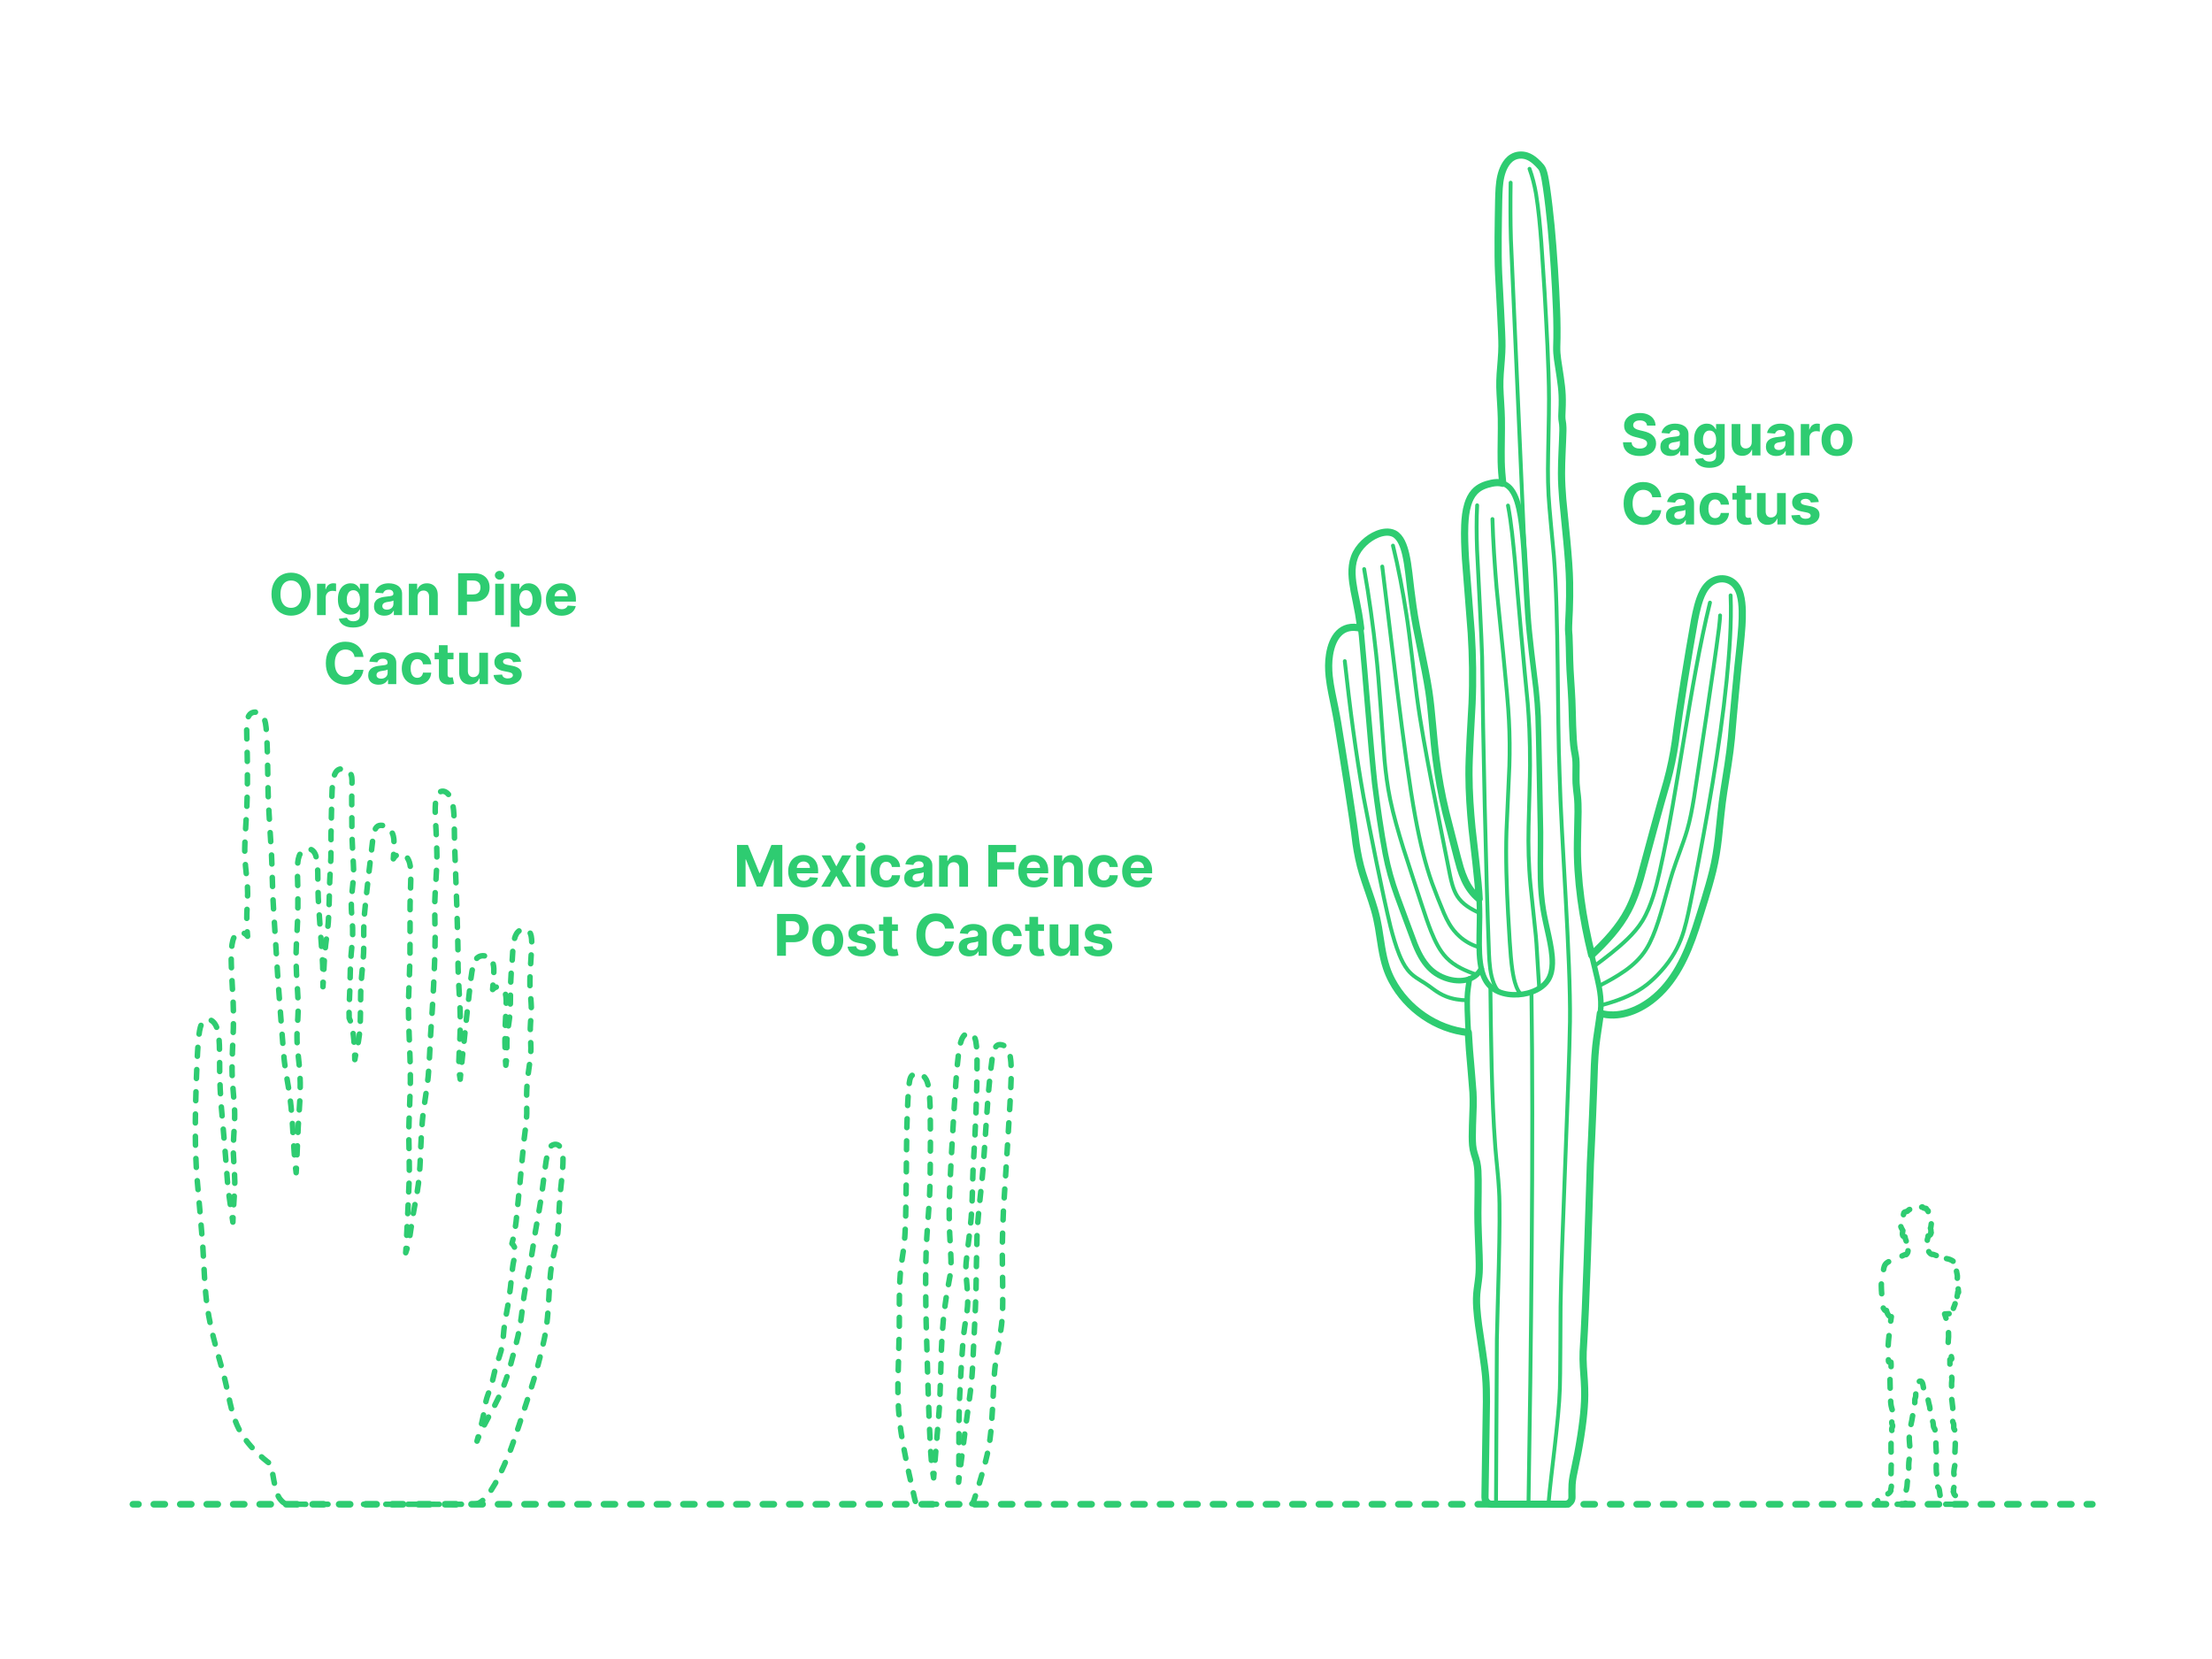 <?xml version="1.0" encoding="UTF-8"?>
<svg xmlns="http://www.w3.org/2000/svg" width="1000" height="750" version="1.1" viewBox="0 0 1000 750">
  <!-- Generator: Adobe Illustrator 29.6.1, SVG Export Plug-In . SVG Version: 2.1.1 Build 9)  -->
  <g id="FILL-BACKGROUND">
    <rect x="0" y="0" width="1000" height="750" fill="#fff"/>
  </g>
  <g id="N-TEXT">
    <g id="MTEXT">
      <g>
        <path d="M140.443,268.614c0,2.062-.39,3.816-1.168,5.263-.779,1.447-1.838,2.55-3.177,3.31s-2.842,1.14-4.51,1.14c-1.681,0-3.188-.381-4.524-1.145s-2.392-1.868-3.167-3.315c-.775-1.446-1.163-3.197-1.163-5.253s.388-3.816,1.163-5.263,1.831-2.55,3.167-3.31,2.844-1.14,4.524-1.14c1.668,0,3.171.38,4.51,1.14s2.397,1.864,3.177,3.31c.778,1.446,1.168,3.201,1.168,5.263ZM136.39,268.614c0-1.335-.198-2.462-.596-3.379-.396-.917-.955-1.612-1.676-2.086-.72-.474-1.563-.711-2.529-.711s-1.81.237-2.53.711c-.72.474-1.278,1.169-1.676,2.086-.396.917-.596,2.044-.596,3.379s.199,2.462.596,3.379c.397.917.956,1.613,1.676,2.086.721.474,1.563.711,2.53.711s1.81-.237,2.529-.711c.721-.474,1.279-1.169,1.676-2.086.397-.917.596-2.043.596-3.379Z" fill="#2ecc71"/>
        <path d="M143.323,278.069v-14.182h3.813v2.474h.147c.259-.88.692-1.546,1.302-1.999.609-.452,1.312-.678,2.105-.678.196,0,.409.012.637.037.228.025.428.059.601.102v3.49c-.185-.056-.44-.104-.767-.148-.326-.043-.625-.064-.896-.064-.579,0-1.095.125-1.547.374-.452.249-.81.595-1.071,1.039s-.392.954-.392,1.533v8.023h-3.934Z" fill="#2ecc71"/>
        <path d="M159.675,283.683c-1.274,0-2.365-.174-3.273-.522-.907-.348-1.629-.82-2.165-1.417-.535-.597-.883-1.268-1.043-2.013l3.638-.49c.111.283.286.548.526.794.24.246.559.444.956.595.396.151.881.227,1.454.227.855,0,1.562-.208,2.118-.624.558-.416.836-1.109.836-2.082v-2.594h-.166c-.173.394-.431.766-.775,1.117-.345.351-.788.637-1.33.858-.541.222-1.188.333-1.938.333-1.065,0-2.033-.248-2.904-.743s-1.563-1.256-2.077-2.281-.771-2.322-.771-3.892c0-1.606.261-2.948.784-4.025s1.221-1.884,2.092-2.419c.871-.536,1.826-.804,2.866-.804.794,0,1.459.134,1.995.402.535.268.968.6,1.297.997s.583.787.762,1.168h.147v-2.382h3.905v14.32c0,1.206-.295,2.216-.886,3.028s-1.408,1.423-2.451,1.833c-1.044.409-2.242.614-3.597.614ZM159.758,274.911c.634,0,1.171-.158,1.611-.476.44-.317.778-.772,1.016-1.366.237-.594.355-1.307.355-2.138s-.117-1.552-.351-2.165c-.234-.612-.572-1.088-1.016-1.426s-.982-.508-1.616-.508c-.646,0-1.19.174-1.634.521s-.779.83-1.007,1.445c-.228.616-.342,1.327-.342,2.133,0,.819.116,1.525.347,2.119.23.594.566,1.053,1.006,1.375.44.323.983.485,1.63.485Z" fill="#2ecc71"/>
        <path d="M173.792,278.336c-.904,0-1.711-.158-2.419-.475-.708-.317-1.267-.788-1.676-1.413-.409-.625-.614-1.405-.614-2.34,0-.788.145-1.45.435-1.985.289-.536.683-.966,1.182-1.293.498-.326,1.066-.572,1.703-.738.638-.167,1.307-.283,2.009-.351.824-.086,1.489-.167,1.994-.245s.871-.192,1.099-.346.342-.382.342-.683v-.056c0-.584-.184-1.037-.55-1.357-.366-.32-.885-.48-1.556-.48-.708,0-1.271.156-1.689.466-.419.311-.695.7-.831,1.168l-3.638-.295c.185-.862.548-1.608,1.089-2.239.542-.631,1.242-1.117,2.101-1.459.859-.342,1.854-.513,2.987-.513.788,0,1.543.093,2.267.277s1.366.471,1.93.858,1.008.885,1.334,1.491c.326.606.489,1.331.489,2.174v9.565h-3.729v-1.967h-.111c-.228.443-.532.833-.914,1.168-.382.336-.84.597-1.376.785-.535.188-1.153.281-1.855.281ZM174.919,275.622c.578,0,1.089-.115,1.532-.346s.791-.543,1.043-.937c.253-.394.379-.84.379-1.339v-1.505c-.123.08-.291.152-.503.217-.213.064-.451.123-.716.175-.265.053-.529.099-.794.139s-.505.076-.721.106c-.461.068-.864.176-1.209.323-.345.148-.612.346-.804.596-.19.249-.286.559-.286.928,0,.536.195.943.587,1.224.391.28.888.42,1.491.42Z" fill="#2ecc71"/>
        <path d="M188.768,269.87v8.199h-3.933v-14.182h3.748v2.502h.166c.314-.825.841-1.479,1.579-1.962s1.634-.725,2.687-.725c.985,0,1.844.216,2.576.646.732.431,1.302,1.045,1.708,1.842.406.797.609,1.747.609,2.849v9.03h-3.933v-8.328c.006-.868-.216-1.546-.665-2.036-.449-.49-1.068-.734-1.856-.734-.529,0-.995.114-1.398.342s-.717.559-.941.993c-.225.434-.341.956-.347,1.565Z" fill="#2ecc71"/>
        <path d="M207.104,278.069v-18.909h7.46c1.434,0,2.656.272,3.665.817,1.01.544,1.78,1.299,2.313,2.262.532.963.799,2.073.799,3.329s-.271,2.364-.812,3.324c-.542.96-1.325,1.708-2.351,2.244-1.024.536-2.264.803-3.716.803h-4.755v-3.204h4.108c.77,0,1.405-.134,1.906-.402.502-.268.878-.64,1.127-1.117.249-.477.374-1.026.374-1.648,0-.628-.125-1.177-.374-1.648-.249-.471-.627-.837-1.131-1.099-.505-.262-1.146-.393-1.921-.393h-2.696v15.641h-3.997Z" fill="#2ecc71"/>
        <path d="M225.855,262.059c-.585,0-1.086-.194-1.505-.582-.419-.388-.628-.855-.628-1.403s.209-1.017.628-1.408c.419-.391.917-.586,1.496-.586.591,0,1.094.194,1.51.582.415.388.623.855.623,1.403s-.208,1.018-.623,1.408c-.416.391-.916.586-1.501.586ZM223.871,278.069v-14.182h3.933v14.182h-3.933Z" fill="#2ecc71"/>
        <path d="M230.943,283.387v-19.5h3.877v2.382h.176c.172-.381.423-.771.753-1.168.329-.397.76-.729,1.292-.997s1.196-.402,1.99-.402c1.034,0,1.988.27,2.862.808s1.572,1.348,2.096,2.428c.522,1.08.784,2.433.784,4.058,0,1.582-.254,2.916-.762,4.002s-1.197,1.908-2.067,2.465c-.871.558-1.846.836-2.923.836-.763,0-1.411-.126-1.943-.379-.532-.252-.968-.571-1.307-.956-.338-.384-.597-.774-.775-1.168h-.12v7.59h-3.933ZM234.793,270.978c0,.843.117,1.579.351,2.207.234.628.573,1.116,1.016,1.463.443.348.982.522,1.616.522.64,0,1.182-.177,1.625-.531.443-.354.78-.846,1.011-1.477.231-.631.347-1.359.347-2.184,0-.819-.114-1.539-.342-2.161s-.563-1.108-1.007-1.459c-.442-.351-.987-.526-1.634-.526-.641,0-1.181.169-1.62.508-.44.338-.777.818-1.012,1.44-.233.622-.351,1.354-.351,2.198Z" fill="#2ecc71"/>
        <path d="M253.85,278.346c-1.459,0-2.713-.297-3.763-.891-1.049-.594-1.857-1.438-2.423-2.53-.566-1.092-.85-2.387-.85-3.882,0-1.458.283-2.739.85-3.841.565-1.102,1.364-1.96,2.396-2.576,1.031-.615,2.242-.923,3.633-.923.936,0,1.809.149,2.618.448.81.298,1.517.746,2.123,1.343s1.079,1.347,1.418,2.248c.338.902.508,1.956.508,3.163v1.08h-11.976v-2.438h8.272c0-.566-.123-1.068-.369-1.505s-.586-.78-1.021-1.03c-.434-.249-.937-.374-1.509-.374-.598,0-1.125.137-1.584.411-.458.274-.817.64-1.075,1.099-.259.458-.392.968-.397,1.528v2.317c0,.702.131,1.308.393,1.819s.633.905,1.112,1.182c.48.277,1.05.416,1.708.416.438,0,.838-.062,1.2-.185.363-.123.675-.308.933-.554.259-.246.456-.547.591-.905l3.639.24c-.186.874-.562,1.636-1.132,2.285s-1.302,1.154-2.197,1.514c-.896.36-1.928.54-3.098.54Z" fill="#2ecc71"/>
        <path d="M164.324,296.98h-4.045c-.073-.523-.225-.989-.452-1.399-.228-.409-.521-.758-.877-1.048-.357-.289-.768-.511-1.232-.665s-.968-.231-1.51-.231c-.979,0-1.831.242-2.558.725-.727.483-1.289,1.185-1.689,2.105-.4.92-.601,2.036-.601,3.347,0,1.348.202,2.48.605,3.398.402.917.968,1.609,1.694,2.077.726.468,1.566.702,2.521.702.535,0,1.032-.07,1.491-.212.458-.141.866-.349,1.223-.623.357-.274.654-.608.892-1.002.236-.394.401-.843.493-1.348l4.045.018c-.105.868-.365,1.704-.78,2.507-.416.803-.973,1.521-1.672,2.151-.698.631-1.529,1.13-2.492,1.496-.964.366-2.052.549-3.265.549-1.687,0-3.192-.381-4.52-1.145-1.326-.763-2.372-1.868-3.139-3.315-.767-1.446-1.149-3.197-1.149-5.253s.388-3.816,1.163-5.263,1.828-2.55,3.158-3.31c1.329-.76,2.825-1.14,4.486-1.14,1.096,0,2.113.154,3.052.461.938.308,1.771.756,2.498,1.343.726.588,1.318,1.307,1.777,2.156.458.849.752,1.822.882,2.917Z" fill="#2ecc71"/>
        <path d="M171.165,309.537c-.904,0-1.711-.158-2.419-.475-.708-.317-1.267-.788-1.676-1.413-.409-.625-.614-1.405-.614-2.34,0-.788.145-1.45.435-1.985.289-.536.683-.966,1.182-1.293.498-.326,1.066-.572,1.703-.738.638-.167,1.307-.283,2.009-.351.824-.086,1.489-.167,1.994-.245s.871-.192,1.099-.346.342-.382.342-.683v-.056c0-.584-.184-1.037-.55-1.357-.366-.32-.885-.48-1.556-.48-.708,0-1.271.156-1.689.466-.419.311-.695.7-.831,1.168l-3.638-.295c.185-.862.548-1.608,1.089-2.239.542-.631,1.242-1.117,2.101-1.459.859-.342,1.854-.513,2.987-.513.788,0,1.543.093,2.267.277s1.366.471,1.93.858,1.008.885,1.334,1.491c.326.606.489,1.331.489,2.174v9.565h-3.729v-1.967h-.111c-.228.443-.532.833-.914,1.168-.382.336-.84.597-1.376.785-.535.188-1.153.281-1.855.281ZM172.292,306.822c.578,0,1.089-.115,1.532-.346s.791-.543,1.043-.937c.253-.394.379-.84.379-1.339v-1.505c-.123.08-.291.152-.503.217-.213.064-.451.123-.716.175-.265.053-.529.099-.794.139s-.505.076-.721.106c-.461.068-.864.176-1.209.323-.345.148-.612.346-.804.596-.19.249-.286.559-.286.928,0,.536.195.943.587,1.224.391.28.888.42,1.491.42Z" fill="#2ecc71"/>
        <path d="M188.615,309.546c-1.453,0-2.7-.309-3.744-.928-1.043-.619-1.844-1.479-2.4-2.581-.558-1.102-.836-2.37-.836-3.804,0-1.453.282-2.728.845-3.827.563-1.099,1.365-1.957,2.405-2.576s2.277-.928,3.712-.928c1.237,0,2.32.225,3.25.674s1.665,1.08,2.207,1.893c.541.812.84,1.767.896,2.862h-3.712c-.104-.708-.38-1.279-.826-1.713-.446-.434-1.029-.651-1.75-.651-.609,0-1.14.165-1.593.494-.452.329-.805.808-1.057,1.436-.253.628-.379,1.388-.379,2.281,0,.905.125,1.674.374,2.308.249.634.602,1.117,1.058,1.45.455.333.987.499,1.597.499.449,0,.854-.092,1.215-.277.359-.185.658-.454.896-.808.236-.354.392-.78.466-1.279h3.712c-.062,1.083-.355,2.036-.882,2.858-.526.821-1.251,1.463-2.175,1.925-.923.462-2.016.692-3.277.692Z" fill="#2ecc71"/>
        <path d="M205.021,295.087v2.955h-8.54v-2.955h8.54ZM198.42,291.689h3.934v13.222c0,.363.056.645.166.845.111.2.267.34.467.42.199.08.432.12.696.12.186,0,.37-.017.555-.051.185-.034.326-.06.425-.078l.618,2.927c-.197.062-.474.134-.831.217-.356.083-.791.134-1.302.152-.948.037-1.777-.089-2.488-.378-.711-.29-1.264-.739-1.657-1.348s-.588-1.379-.582-2.308v-13.739Z" fill="#2ecc71"/>
        <path d="M216.674,303.23v-8.143h3.934v14.182h-3.776v-2.576h-.147c-.32.831-.852,1.499-1.593,2.004-.742.504-1.646.757-2.71.757-.948,0-1.782-.215-2.502-.646-.721-.431-1.282-1.043-1.686-1.837-.403-.794-.607-1.745-.613-2.853v-9.03h3.933v8.328c.006.837.231,1.499.674,1.985.443.486,1.037.729,1.782.729.474,0,.917-.109,1.33-.328.412-.219.746-.543,1.001-.974.256-.431.38-.963.374-1.598Z" fill="#2ecc71"/>
        <path d="M235.546,299.131l-3.601.222c-.062-.308-.194-.586-.397-.836-.203-.249-.47-.449-.799-.6-.329-.15-.722-.226-1.177-.226-.609,0-1.124.128-1.542.383-.419.255-.628.595-.628,1.02,0,.339.136.625.406.859s.735.421,1.395.563l2.566.517c1.379.283,2.406.739,3.084,1.367.677.627,1.016,1.453,1.016,2.474,0,.93-.272,1.745-.817,2.447s-1.289,1.248-2.234,1.639c-.944.391-2.033.586-3.264.586-1.878,0-3.372-.392-4.482-1.177-1.111-.785-1.763-1.854-1.953-3.208l3.869-.203c.116.573.399,1.008.849,1.307.449.299,1.025.448,1.727.448.689,0,1.245-.134,1.667-.401.422-.268.636-.614.642-1.039-.006-.357-.157-.651-.452-.881-.296-.231-.751-.408-1.367-.531l-2.455-.489c-1.386-.277-2.415-.757-3.089-1.44-.674-.683-1.011-1.554-1.011-2.613,0-.911.247-1.696.743-2.354.495-.659,1.194-1.167,2.096-1.523s1.959-.536,3.172-.536c1.791,0,3.202.379,4.233,1.136,1.03.757,1.632,1.788,1.805,3.093Z" fill="#2ecc71"/>
      </g>
    </g>
    <g id="MTEXT1" data-name="MTEXT">
      <g>
        <path d="M333.182,381.975h4.93l5.208,12.705h.222l5.208-12.705h4.93v18.909h-3.878v-12.308h-.157l-4.894,12.215h-2.641l-4.894-12.261h-.157v12.354h-3.878v-18.909Z" fill="#2ecc71"/>
        <path d="M363.354,401.161c-1.459,0-2.713-.297-3.763-.891-1.049-.594-1.857-1.438-2.423-2.53-.566-1.092-.85-2.387-.85-3.882,0-1.458.283-2.739.85-3.841.566-1.102,1.365-1.96,2.396-2.576,1.031-.615,2.242-.923,3.633-.923.936,0,1.808.149,2.618.448.81.298,1.517.746,2.124,1.343s1.079,1.347,1.417,2.248c.338.902.508,1.956.508,3.163v1.08h-11.975v-2.438h8.272c0-.566-.123-1.068-.369-1.505s-.586-.78-1.021-1.03c-.434-.249-.937-.374-1.509-.374-.597,0-1.125.137-1.583.411s-.817.64-1.076,1.099-.391.968-.397,1.528v2.317c0,.702.131,1.308.393,1.819.261.511.632.905,1.112,1.182.48.277,1.049.416,1.708.416.437,0,.837-.062,1.2-.185.363-.123.674-.308.933-.554.259-.246.456-.547.591-.905l3.638.24c-.185.874-.562,1.636-1.131,2.285s-1.302,1.154-2.197,1.514c-.896.36-1.928.54-3.098.54Z" fill="#2ecc71"/>
        <path d="M375.478,386.702l2.604,4.958,2.668-4.958h4.035l-4.109,7.091,4.219,7.091h-4.016l-2.797-4.903-2.751,4.903h-4.062l4.21-7.091-4.062-7.091h4.062Z" fill="#2ecc71"/>
        <path d="M389.096,384.874c-.585,0-1.086-.194-1.505-.582-.419-.388-.628-.855-.628-1.403s.209-1.017.628-1.408c.418-.391.917-.586,1.496-.586.591,0,1.094.194,1.51.582s.623.855.623,1.403-.208,1.018-.623,1.408c-.416.391-.916.586-1.5.586ZM387.111,400.884v-14.182h3.933v14.182h-3.933Z" fill="#2ecc71"/>
        <path d="M400.59,401.161c-1.453,0-2.7-.309-3.744-.928s-1.844-1.479-2.401-2.581c-.557-1.102-.835-2.37-.835-3.804,0-1.453.282-2.728.845-3.827.563-1.099,1.365-1.957,2.405-2.576s2.277-.928,3.712-.928c1.237,0,2.32.225,3.25.674.929.449,1.665,1.08,2.207,1.893.542.812.84,1.767.896,2.862h-3.711c-.105-.708-.38-1.279-.827-1.713-.446-.434-1.029-.651-1.75-.651-.609,0-1.14.165-1.593.494-.452.329-.805.808-1.057,1.436s-.378,1.388-.378,2.281c0,.905.125,1.674.374,2.308.249.634.602,1.117,1.057,1.45.455.333.988.499,1.597.499.449,0,.854-.092,1.214-.277.36-.185.658-.454.896-.808.237-.354.392-.78.466-1.279h3.711c-.062,1.083-.355,2.036-.882,2.858-.526.821-1.251,1.463-2.174,1.925-.923.462-2.016.692-3.278.692Z" fill="#2ecc71"/>
        <path d="M413.498,401.151c-.905,0-1.711-.158-2.419-.475-.708-.317-1.267-.788-1.676-1.413-.41-.625-.614-1.405-.614-2.34,0-.788.145-1.45.434-1.985.289-.536.683-.966,1.182-1.293.499-.326,1.066-.572,1.704-.738.637-.167,1.307-.283,2.008-.351.825-.086,1.489-.167,1.994-.245s.871-.192,1.099-.346.342-.382.342-.683v-.056c0-.584-.183-1.037-.549-1.357-.366-.32-.885-.48-1.556-.48-.708,0-1.271.156-1.69.466-.418.311-.695.7-.831,1.168l-3.638-.295c.185-.862.548-1.608,1.089-2.239.542-.631,1.242-1.117,2.101-1.459.859-.342,1.854-.513,2.987-.513.788,0,1.543.093,2.267.277.723.185,1.366.471,1.93.858.563.388,1.008.885,1.334,1.491.326.606.489,1.331.489,2.174v9.565h-3.73v-1.967h-.111c-.228.443-.533.833-.914,1.168-.382.336-.84.597-1.376.785-.535.188-1.154.281-1.855.281ZM414.625,398.437c.578,0,1.089-.115,1.533-.346.443-.231.791-.543,1.043-.937s.379-.84.379-1.339v-1.505c-.124.08-.291.152-.503.217s-.451.123-.715.175c-.265.053-.53.099-.794.139s-.504.076-.72.106c-.461.068-.865.176-1.209.323-.345.148-.612.346-.803.596-.191.249-.286.559-.286.928,0,.536.195.943.586,1.224.391.28.888.42,1.491.42Z" fill="#2ecc71"/>
        <path d="M428.474,392.685v8.199h-3.933v-14.182h3.749v2.502h.166c.314-.825.84-1.479,1.579-1.962.739-.483,1.634-.725,2.687-.725.985,0,1.843.216,2.576.646.732.431,1.302,1.045,1.708,1.842.406.797.609,1.747.609,2.849v9.03h-3.933v-8.328c.006-.868-.216-1.546-.665-2.036-.449-.49-1.068-.734-1.856-.734-.529,0-.996.114-1.398.342-.403.228-.717.559-.942.993-.225.434-.34.956-.346,1.565Z" fill="#2ecc71"/>
        <path d="M446.81,400.884v-18.909h12.52v3.296h-8.522v4.505h7.691v3.296h-7.691v7.811h-3.998Z" fill="#2ecc71"/>
        <path d="M467.372,401.161c-1.459,0-2.713-.297-3.763-.891-1.049-.594-1.857-1.438-2.423-2.53-.566-1.092-.85-2.387-.85-3.882,0-1.458.283-2.739.85-3.841.566-1.102,1.365-1.96,2.396-2.576,1.031-.615,2.242-.923,3.633-.923.936,0,1.808.149,2.618.448.81.298,1.517.746,2.124,1.343s1.079,1.347,1.417,2.248c.338.902.508,1.956.508,3.163v1.08h-11.975v-2.438h8.272c0-.566-.123-1.068-.369-1.505s-.586-.78-1.021-1.03c-.434-.249-.937-.374-1.509-.374-.597,0-1.125.137-1.583.411s-.817.64-1.076,1.099-.391.968-.397,1.528v2.317c0,.702.131,1.308.393,1.819.261.511.632.905,1.112,1.182.48.277,1.049.416,1.708.416.437,0,.837-.062,1.2-.185.363-.123.674-.308.933-.554.259-.246.456-.547.591-.905l3.638.24c-.185.874-.562,1.636-1.131,2.285s-1.302,1.154-2.197,1.514c-.896.36-1.928.54-3.098.54Z" fill="#2ecc71"/>
        <path d="M480.381,392.685v8.199h-3.933v-14.182h3.749v2.502h.166c.314-.825.84-1.479,1.579-1.962.739-.483,1.634-.725,2.687-.725.985,0,1.843.216,2.576.646.732.431,1.302,1.045,1.708,1.842.406.797.609,1.747.609,2.849v9.03h-3.933v-8.328c.006-.868-.216-1.546-.665-2.036-.449-.49-1.068-.734-1.856-.734-.529,0-.996.114-1.398.342-.403.228-.717.559-.942.993-.225.434-.34.956-.346,1.565Z" fill="#2ecc71"/>
        <path d="M499.022,401.161c-1.453,0-2.7-.309-3.744-.928s-1.844-1.479-2.401-2.581c-.557-1.102-.835-2.37-.835-3.804,0-1.453.282-2.728.845-3.827.563-1.099,1.365-1.957,2.405-2.576s2.277-.928,3.712-.928c1.237,0,2.32.225,3.25.674.929.449,1.665,1.08,2.207,1.893.542.812.84,1.767.896,2.862h-3.711c-.105-.708-.38-1.279-.827-1.713-.446-.434-1.029-.651-1.75-.651-.609,0-1.14.165-1.593.494-.452.329-.805.808-1.057,1.436s-.378,1.388-.378,2.281c0,.905.125,1.674.374,2.308.249.634.602,1.117,1.057,1.45.455.333.988.499,1.597.499.449,0,.854-.092,1.214-.277.36-.185.658-.454.896-.808.237-.354.392-.78.466-1.279h3.711c-.062,1.083-.355,2.036-.882,2.858-.526.821-1.251,1.463-2.174,1.925-.923.462-2.016.692-3.278.692Z" fill="#2ecc71"/>
        <path d="M514.349,401.161c-1.459,0-2.713-.297-3.763-.891-1.049-.594-1.857-1.438-2.423-2.53-.566-1.092-.85-2.387-.85-3.882,0-1.458.283-2.739.85-3.841.566-1.102,1.365-1.96,2.396-2.576,1.031-.615,2.242-.923,3.633-.923.936,0,1.808.149,2.618.448.81.298,1.517.746,2.124,1.343s1.079,1.347,1.417,2.248c.338.902.508,1.956.508,3.163v1.08h-11.975v-2.438h8.272c0-.566-.123-1.068-.369-1.505s-.586-.78-1.021-1.03c-.434-.249-.937-.374-1.509-.374-.597,0-1.125.137-1.583.411s-.817.64-1.076,1.099-.391.968-.397,1.528v2.317c0,.702.131,1.308.393,1.819.261.511.632.905,1.112,1.182.48.277,1.049.416,1.708.416.437,0,.837-.062,1.2-.185.363-.123.674-.308.933-.554.259-.246.456-.547.591-.905l3.638.24c-.185.874-.562,1.636-1.131,2.285s-1.302,1.154-2.197,1.514c-.896.36-1.928.54-3.098.54Z" fill="#2ecc71"/>
        <path d="M351.301,432.084v-18.909h7.46c1.434,0,2.656.272,3.666.817,1.01.544,1.78,1.299,2.313,2.262.532.963.799,2.073.799,3.329s-.271,2.364-.812,3.324c-.542.96-1.325,1.708-2.35,2.244-1.025.536-2.264.803-3.716.803h-4.755v-3.204h4.109c.769,0,1.405-.134,1.906-.402.502-.268.877-.64,1.126-1.117.25-.477.374-1.026.374-1.648,0-.628-.125-1.177-.374-1.648-.249-.471-.626-.837-1.131-1.099-.505-.262-1.145-.393-1.92-.393h-2.696v15.641h-3.998Z" fill="#2ecc71"/>
        <path d="M374.235,432.361c-1.434,0-2.673-.306-3.716-.918-1.043-.612-1.849-1.468-2.415-2.567-.566-1.099-.85-2.374-.85-3.827,0-1.465.283-2.747.85-3.845.566-1.099,1.371-1.955,2.415-2.567,1.043-.612,2.282-.919,3.716-.919s2.673.307,3.716.919c1.043.612,1.848,1.468,2.415,2.567.566,1.099.85,2.38.85,3.845,0,1.453-.283,2.729-.85,3.827s-1.371,1.955-2.415,2.567c-1.043.612-2.282.918-3.716.918ZM374.254,429.314c.652,0,1.197-.186,1.634-.559.437-.372.768-.882.993-1.528.225-.646.337-1.382.337-2.207s-.112-1.561-.337-2.207c-.225-.646-.556-1.157-.993-1.533-.437-.375-.982-.563-1.634-.563-.659,0-1.211.188-1.657.563-.446.375-.782.887-1.006,1.533-.225.646-.337,1.382-.337,2.207s.112,1.56.337,2.207c.225.646.56,1.156,1.006,1.528.446.373.999.559,1.657.559Z" fill="#2ecc71"/>
        <path d="M395.582,421.946l-3.601.222c-.062-.308-.194-.586-.397-.836-.203-.249-.47-.449-.799-.6-.329-.15-.722-.226-1.177-.226-.609,0-1.124.128-1.542.383s-.627.595-.627,1.02c0,.339.135.625.406.859.271.234.735.421,1.394.563l2.567.517c1.378.283,2.406.739,3.083,1.367.677.627,1.016,1.453,1.016,2.474,0,.93-.272,1.745-.817,2.447-.545.702-1.29,1.248-2.234,1.639-.945.391-2.033.586-3.264.586-1.877,0-3.372-.392-4.482-1.177-1.111-.785-1.762-1.854-1.953-3.208l3.869-.203c.117.573.4,1.008.849,1.307.449.299,1.025.448,1.727.448.689,0,1.245-.134,1.667-.401.422-.268.636-.614.642-1.039-.006-.357-.157-.651-.453-.881-.295-.231-.751-.408-1.367-.531l-2.456-.489c-1.385-.277-2.415-.757-3.088-1.44-.674-.683-1.011-1.554-1.011-2.613,0-.911.248-1.696.743-2.354s1.194-1.167,2.096-1.523c.901-.357,1.958-.536,3.171-.536,1.791,0,3.202.379,4.233,1.136,1.031.757,1.632,1.788,1.805,3.093Z" fill="#2ecc71"/>
        <path d="M405.932,417.902v2.955h-8.541v-2.955h8.541ZM399.331,414.504h3.934v13.222c0,.363.055.645.166.845.111.2.266.34.466.42.2.08.432.12.697.12.185,0,.37-.017.554-.051.185-.034.326-.06.425-.078l.619,2.927c-.197.062-.474.134-.831.217s-.791.134-1.302.152c-.948.037-1.777-.089-2.488-.378-.711-.29-1.264-.739-1.657-1.348-.394-.609-.588-1.379-.582-2.308v-13.739Z" fill="#2ecc71"/>
        <path d="M431.277,419.795h-4.044c-.074-.523-.225-.989-.452-1.399-.228-.409-.521-.758-.877-1.048-.357-.289-.768-.511-1.232-.665s-.968-.231-1.51-.231c-.979,0-1.831.242-2.557.725-.727.483-1.29,1.185-1.69,2.105-.4.92-.6,2.036-.6,3.347,0,1.348.202,2.48.605,3.398.403.917.968,1.609,1.694,2.077.726.468,1.566.702,2.521.702.535,0,1.032-.07,1.491-.212.458-.141.866-.349,1.223-.623s.654-.608.891-1.002c.237-.394.401-.843.494-1.348l4.044.018c-.105.868-.365,1.704-.78,2.507s-.973,1.521-1.671,2.151-1.53,1.13-2.493,1.496c-.963.366-2.051.549-3.264.549-1.687,0-3.193-.381-4.52-1.145-1.326-.763-2.373-1.868-3.139-3.315-.766-1.446-1.149-3.197-1.149-5.253s.388-3.816,1.164-5.263c.775-1.446,1.828-2.55,3.158-3.31,1.329-.76,2.825-1.14,4.487-1.14,1.096,0,2.113.154,3.052.461.938.308,1.771.756,2.498,1.343.726.588,1.318,1.307,1.777,2.156.458.849.752,1.822.882,2.917Z" fill="#2ecc71"/>
        <path d="M438.118,432.352c-.905,0-1.711-.158-2.419-.475-.708-.317-1.267-.788-1.676-1.413-.41-.625-.614-1.405-.614-2.34,0-.788.145-1.45.434-1.985.289-.536.683-.966,1.182-1.293.499-.326,1.066-.572,1.704-.738.637-.167,1.307-.283,2.008-.351.825-.086,1.489-.167,1.994-.245s.871-.192,1.099-.346.342-.382.342-.683v-.056c0-.584-.183-1.037-.549-1.357-.366-.32-.885-.48-1.556-.48-.708,0-1.271.156-1.69.466-.418.311-.695.7-.831,1.168l-3.638-.295c.185-.862.548-1.608,1.089-2.239.542-.631,1.242-1.117,2.101-1.459.859-.342,1.854-.513,2.987-.513.788,0,1.543.093,2.267.277.723.185,1.366.471,1.93.858.563.388,1.008.885,1.334,1.491.326.606.489,1.331.489,2.174v9.565h-3.73v-1.967h-.111c-.228.443-.533.833-.914,1.168-.382.336-.84.597-1.376.785-.535.188-1.154.281-1.855.281ZM439.245,429.637c.578,0,1.089-.115,1.533-.346.443-.231.791-.543,1.043-.937s.379-.84.379-1.339v-1.505c-.124.08-.291.152-.503.217s-.451.123-.715.175c-.265.053-.53.099-.794.139s-.504.076-.72.106c-.461.068-.865.176-1.209.323-.345.148-.612.346-.803.596-.191.249-.286.559-.286.928,0,.536.195.943.586,1.224.391.28.888.42,1.491.42Z" fill="#2ecc71"/>
        <path d="M455.567,432.361c-1.453,0-2.7-.309-3.744-.928s-1.844-1.479-2.401-2.581c-.557-1.102-.835-2.37-.835-3.804,0-1.453.282-2.728.845-3.827.563-1.099,1.365-1.957,2.405-2.576s2.277-.928,3.712-.928c1.237,0,2.32.225,3.25.674.929.449,1.665,1.08,2.207,1.893.542.812.84,1.767.896,2.862h-3.711c-.105-.708-.38-1.279-.827-1.713-.446-.434-1.029-.651-1.75-.651-.609,0-1.14.165-1.593.494-.452.329-.805.808-1.057,1.436s-.378,1.388-.378,2.281c0,.905.125,1.674.374,2.308.249.634.602,1.117,1.057,1.45.455.333.988.499,1.597.499.449,0,.854-.092,1.214-.277.36-.185.658-.454.896-.808.237-.354.392-.78.466-1.279h3.711c-.062,1.083-.355,2.036-.882,2.858-.526.821-1.251,1.463-2.174,1.925-.923.462-2.016.692-3.278.692Z" fill="#2ecc71"/>
        <path d="M471.975,417.902v2.955h-8.541v-2.955h8.541ZM465.373,414.504h3.934v13.222c0,.363.055.645.166.845.111.2.266.34.466.42.2.08.432.12.697.12.185,0,.37-.017.554-.051.185-.034.326-.06.425-.078l.619,2.927c-.197.062-.474.134-.831.217s-.791.134-1.302.152c-.948.037-1.777-.089-2.488-.378-.711-.29-1.264-.739-1.657-1.348-.394-.609-.588-1.379-.582-2.308v-13.739Z" fill="#2ecc71"/>
        <path d="M483.626,426.045v-8.143h3.933v14.182h-3.776v-2.576h-.147c-.32.831-.851,1.499-1.593,2.004-.742.504-1.645.757-2.71.757-.948,0-1.782-.215-2.502-.646-.72-.431-1.282-1.043-1.685-1.837-.403-.794-.608-1.745-.614-2.853v-9.03h3.933v8.328c.006.837.231,1.499.674,1.985.443.486,1.037.729,1.782.729.474,0,.917-.109,1.33-.328.412-.219.746-.543,1.001-.974.255-.431.38-.963.374-1.598Z" fill="#2ecc71"/>
        <path d="M502.499,421.946l-3.601.222c-.062-.308-.194-.586-.397-.836-.203-.249-.47-.449-.799-.6-.329-.15-.722-.226-1.177-.226-.609,0-1.124.128-1.542.383s-.627.595-.627,1.02c0,.339.135.625.406.859.271.234.735.421,1.394.563l2.567.517c1.378.283,2.406.739,3.083,1.367.677.627,1.016,1.453,1.016,2.474,0,.93-.272,1.745-.817,2.447-.545.702-1.29,1.248-2.234,1.639-.945.391-2.033.586-3.264.586-1.877,0-3.372-.392-4.482-1.177-1.111-.785-1.762-1.854-1.953-3.208l3.869-.203c.117.573.4,1.008.849,1.307.449.299,1.025.448,1.727.448.689,0,1.245-.134,1.667-.401.422-.268.636-.614.642-1.039-.006-.357-.157-.651-.453-.881-.295-.231-.751-.408-1.367-.531l-2.456-.489c-1.385-.277-2.415-.757-3.088-1.44-.674-.683-1.011-1.554-1.011-2.613,0-.911.248-1.696.743-2.354s1.194-1.167,2.096-1.523c.901-.357,1.958-.536,3.171-.536,1.791,0,3.202.379,4.233,1.136,1.031.757,1.632,1.788,1.805,3.093Z" fill="#2ecc71"/>
      </g>
    </g>
    <g id="MTEXT2" data-name="MTEXT">
      <g>
        <path d="M744.598,192.413c-.074-.745-.391-1.324-.951-1.736-.56-.413-1.32-.619-2.28-.619-.653,0-1.204.091-1.653.272s-.792.432-1.029.752c-.237.32-.355.683-.355,1.089-.013.338.06.634.217.886.157.252.374.47.651.651.277.182.597.339.96.471.363.132.75.245,1.163.337l1.699.406c.825.185,1.582.431,2.271.739.689.308,1.287.686,1.791,1.135.505.45.897.979,1.177,1.588s.423,1.308.43,2.096c-.006,1.157-.3,2.159-.882,3.005-.582.847-1.419,1.502-2.512,1.967-1.092.464-2.408.697-3.947.697-1.527,0-2.854-.234-3.984-.702-1.13-.468-2.01-1.162-2.641-2.082-.631-.92-.962-2.06-.993-3.421h3.869c.043.634.226,1.162.549,1.583.323.422.757.739,1.302.951s1.162.318,1.851.318c.677,0,1.267-.098,1.768-.295.502-.197.891-.471,1.168-.822.277-.351.416-.754.416-1.209,0-.425-.125-.781-.374-1.071-.249-.29-.612-.536-1.089-.739s-1.06-.388-1.75-.554l-2.059-.517c-1.594-.388-2.853-.994-3.776-1.819-.923-.825-1.382-1.936-1.375-3.333-.006-1.145.3-2.145.918-3s1.47-1.523,2.553-2.003c1.083-.48,2.314-.72,3.693-.72,1.404,0,2.63.24,3.68.72,1.049.48,1.866,1.148,2.451,2.003.584.855.886,1.847.905,2.973h-3.832Z" fill="#2ecc71"/>
        <path d="M755.336,206.151c-.905,0-1.711-.158-2.419-.475-.708-.317-1.267-.788-1.676-1.413-.41-.625-.614-1.405-.614-2.34,0-.788.145-1.45.434-1.985.289-.536.683-.966,1.182-1.293.499-.326,1.066-.572,1.704-.738.637-.167,1.307-.283,2.008-.351.825-.086,1.489-.167,1.994-.245s.871-.192,1.099-.346.342-.382.342-.683v-.056c0-.584-.183-1.037-.549-1.357-.366-.32-.885-.48-1.556-.48-.708,0-1.271.156-1.69.466-.418.311-.695.7-.831,1.168l-3.638-.295c.185-.862.548-1.608,1.089-2.239.542-.631,1.242-1.117,2.101-1.459.859-.342,1.854-.513,2.987-.513.788,0,1.543.093,2.267.277.723.185,1.366.471,1.93.858.563.388,1.008.885,1.334,1.491.326.606.489,1.331.489,2.174v9.565h-3.73v-1.967h-.111c-.228.443-.533.833-.914,1.168-.382.336-.84.597-1.376.785-.535.188-1.154.281-1.855.281ZM756.462,203.437c.578,0,1.089-.115,1.533-.346.443-.231.791-.543,1.043-.937s.379-.84.379-1.339v-1.505c-.124.08-.291.152-.503.217s-.451.123-.715.175c-.265.053-.53.099-.794.139s-.504.076-.72.106c-.461.068-.865.176-1.209.323-.345.148-.612.346-.803.596-.191.249-.286.559-.286.928,0,.536.195.943.586,1.224.391.28.888.42,1.491.42Z" fill="#2ecc71"/>
        <path d="M772.768,211.498c-1.274,0-2.365-.174-3.273-.522-.908-.348-1.629-.82-2.165-1.417-.536-.597-.883-1.268-1.043-2.013l3.638-.49c.111.283.286.548.526.794.24.246.559.444.956.595.397.151.881.227,1.454.227.855,0,1.562-.208,2.119-.624s.836-1.109.836-2.082v-2.594h-.167c-.172.394-.431.766-.775,1.117-.345.351-.788.637-1.33.858s-1.188.333-1.939.333c-1.065,0-2.033-.248-2.904-.743s-1.563-1.256-2.077-2.281c-.514-1.025-.771-2.322-.771-3.892,0-1.606.261-2.948.785-4.025.523-1.077,1.22-1.884,2.091-2.419.871-.536,1.827-.804,2.867-.804.794,0,1.459.134,1.995.402.535.268.968.6,1.297.997s.583.787.762,1.168h.148v-2.382h3.905v14.32c0,1.206-.295,2.216-.886,3.028s-1.408,1.423-2.451,1.833c-1.043.409-2.242.614-3.596.614ZM772.851,202.726c.634,0,1.171-.158,1.611-.476.44-.317.779-.772,1.016-1.366.237-.594.355-1.307.355-2.138s-.117-1.552-.351-2.165c-.234-.612-.572-1.088-1.016-1.426s-.982-.508-1.616-.508c-.646,0-1.191.174-1.634.521s-.779.83-1.006,1.445c-.228.616-.342,1.327-.342,2.133,0,.819.116,1.525.346,2.119.231.594.566,1.053,1.006,1.375.44.323.983.485,1.63.485Z" fill="#2ecc71"/>
        <path d="M791.935,199.845v-8.143h3.933v14.182h-3.776v-2.576h-.147c-.32.831-.851,1.499-1.593,2.004-.742.504-1.645.757-2.71.757-.948,0-1.782-.215-2.502-.646-.72-.431-1.282-1.043-1.685-1.837-.403-.794-.608-1.745-.614-2.853v-9.03h3.933v8.328c.006.837.231,1.499.674,1.985.443.486,1.037.729,1.782.729.474,0,.917-.109,1.33-.328.412-.219.746-.543,1.001-.974.255-.431.38-.963.374-1.598Z" fill="#2ecc71"/>
        <path d="M803.051,206.151c-.905,0-1.711-.158-2.419-.475-.708-.317-1.267-.788-1.676-1.413-.41-.625-.614-1.405-.614-2.34,0-.788.145-1.45.434-1.985.289-.536.683-.966,1.182-1.293.499-.326,1.066-.572,1.704-.738.637-.167,1.307-.283,2.008-.351.825-.086,1.489-.167,1.994-.245s.871-.192,1.099-.346.342-.382.342-.683v-.056c0-.584-.183-1.037-.549-1.357-.366-.32-.885-.48-1.556-.48-.708,0-1.271.156-1.69.466-.418.311-.695.7-.831,1.168l-3.638-.295c.185-.862.548-1.608,1.089-2.239.542-.631,1.242-1.117,2.101-1.459.859-.342,1.854-.513,2.987-.513.788,0,1.543.093,2.267.277.723.185,1.366.471,1.93.858.563.388,1.008.885,1.334,1.491.326.606.489,1.331.489,2.174v9.565h-3.73v-1.967h-.111c-.228.443-.533.833-.914,1.168-.382.336-.84.597-1.376.785-.535.188-1.154.281-1.855.281ZM804.178,203.437c.578,0,1.089-.115,1.533-.346.443-.231.791-.543,1.043-.937s.379-.84.379-1.339v-1.505c-.124.08-.291.152-.503.217s-.451.123-.715.175c-.265.053-.53.099-.794.139s-.504.076-.72.106c-.461.068-.865.176-1.209.323-.345.148-.612.346-.803.596-.191.249-.286.559-.286.928,0,.536.195.943.586,1.224.391.28.888.42,1.491.42Z" fill="#2ecc71"/>
        <path d="M814.094,205.884v-14.182h3.813v2.474h.148c.258-.88.692-1.546,1.302-1.999.609-.452,1.311-.678,2.105-.678.197,0,.409.012.637.037.228.025.428.059.6.102v3.49c-.185-.056-.44-.104-.767-.148-.326-.043-.625-.064-.896-.064-.579,0-1.094.125-1.546.374-.453.249-.81.595-1.071,1.039s-.392.954-.392,1.533v8.023h-3.933Z" fill="#2ecc71"/>
        <path d="M830.463,206.161c-1.434,0-2.673-.306-3.716-.918-1.043-.612-1.849-1.468-2.415-2.567-.566-1.099-.85-2.374-.85-3.827,0-1.465.283-2.747.85-3.845.566-1.099,1.371-1.955,2.415-2.567,1.043-.612,2.282-.919,3.716-.919s2.673.307,3.716.919c1.043.612,1.848,1.468,2.415,2.567.566,1.099.85,2.38.85,3.845,0,1.453-.283,2.729-.85,3.827s-1.371,1.955-2.415,2.567c-1.043.612-2.282.918-3.716.918ZM830.481,203.114c.652,0,1.197-.186,1.634-.559.437-.372.768-.882.993-1.528.225-.646.337-1.382.337-2.207s-.112-1.561-.337-2.207c-.225-.646-.556-1.157-.993-1.533-.437-.375-.982-.563-1.634-.563-.659,0-1.211.188-1.657.563-.446.375-.782.887-1.006,1.533-.225.646-.337,1.382-.337,2.207s.112,1.56.337,2.207c.225.646.56,1.156,1.006,1.528.446.373.999.559,1.657.559Z" fill="#2ecc71"/>
        <path d="M751.024,224.795h-4.044c-.074-.523-.225-.989-.452-1.399-.228-.409-.521-.758-.877-1.048-.357-.289-.768-.511-1.232-.665s-.968-.231-1.51-.231c-.979,0-1.831.242-2.557.725-.727.483-1.29,1.185-1.69,2.105-.4.92-.6,2.036-.6,3.347,0,1.348.202,2.48.605,3.398.403.917.968,1.609,1.694,2.077.726.468,1.566.702,2.521.702.535,0,1.032-.07,1.491-.212.458-.141.866-.349,1.223-.623s.654-.608.891-1.002c.237-.394.401-.843.494-1.348l4.044.018c-.105.868-.365,1.704-.78,2.507s-.973,1.521-1.671,2.151-1.53,1.13-2.493,1.496c-.963.366-2.051.549-3.264.549-1.687,0-3.193-.381-4.52-1.145-1.326-.763-2.373-1.868-3.139-3.315-.766-1.446-1.149-3.197-1.149-5.253s.388-3.816,1.164-5.263c.775-1.446,1.828-2.55,3.158-3.31,1.329-.76,2.825-1.14,4.487-1.14,1.096,0,2.113.154,3.052.461.938.308,1.771.756,2.498,1.343.726.588,1.318,1.307,1.777,2.156.458.849.752,1.822.882,2.917Z" fill="#2ecc71"/>
        <path d="M757.866,237.352c-.905,0-1.711-.158-2.419-.475-.708-.317-1.267-.788-1.676-1.413-.41-.625-.614-1.405-.614-2.34,0-.788.145-1.45.434-1.985.289-.536.683-.966,1.182-1.293.499-.326,1.066-.572,1.704-.738.637-.167,1.307-.283,2.008-.351.825-.086,1.489-.167,1.994-.245s.871-.192,1.099-.346.342-.382.342-.683v-.056c0-.584-.183-1.037-.549-1.357-.366-.32-.885-.48-1.556-.48-.708,0-1.271.156-1.69.466-.418.311-.695.7-.831,1.168l-3.638-.295c.185-.862.548-1.608,1.089-2.239.542-.631,1.242-1.117,2.101-1.459.859-.342,1.854-.513,2.987-.513.788,0,1.543.093,2.267.277.723.185,1.366.471,1.93.858.563.388,1.008.885,1.334,1.491.326.606.489,1.331.489,2.174v9.565h-3.73v-1.967h-.111c-.228.443-.533.833-.914,1.168-.382.336-.84.597-1.376.785-.535.188-1.154.281-1.855.281ZM758.992,234.637c.578,0,1.089-.115,1.533-.346.443-.231.791-.543,1.043-.937s.379-.84.379-1.339v-1.505c-.124.08-.291.152-.503.217s-.451.123-.715.175c-.265.053-.53.099-.794.139s-.504.076-.72.106c-.461.068-.865.176-1.209.323-.345.148-.612.346-.803.596-.191.249-.286.559-.286.928,0,.536.195.943.586,1.224.391.28.888.42,1.491.42Z" fill="#2ecc71"/>
        <path d="M775.315,237.361c-1.453,0-2.7-.309-3.744-.928s-1.844-1.479-2.401-2.581c-.557-1.102-.835-2.37-.835-3.804,0-1.453.282-2.728.845-3.827.563-1.099,1.365-1.957,2.405-2.576s2.277-.928,3.712-.928c1.237,0,2.32.225,3.25.674.929.449,1.665,1.08,2.207,1.893.542.812.84,1.767.896,2.862h-3.711c-.105-.708-.38-1.279-.827-1.713-.446-.434-1.029-.651-1.75-.651-.609,0-1.14.165-1.593.494-.452.329-.805.808-1.057,1.436s-.378,1.388-.378,2.281c0,.905.125,1.674.374,2.308.249.634.602,1.117,1.057,1.45.455.333.988.499,1.597.499.449,0,.854-.092,1.214-.277.36-.185.658-.454.896-.808.237-.354.392-.78.466-1.279h3.711c-.062,1.083-.355,2.036-.882,2.858-.526.821-1.251,1.463-2.174,1.925-.923.462-2.016.692-3.278.692Z" fill="#2ecc71"/>
        <path d="M791.722,222.902v2.955h-8.541v-2.955h8.541ZM785.121,219.504h3.934v13.222c0,.363.055.645.166.845.111.2.266.34.466.42.2.08.432.12.697.12.185,0,.37-.017.554-.051.185-.034.326-.06.425-.078l.619,2.927c-.197.062-.474.134-.831.217s-.791.134-1.302.152c-.948.037-1.777-.089-2.488-.378-.711-.29-1.264-.739-1.657-1.348-.394-.609-.588-1.379-.582-2.308v-13.739Z" fill="#2ecc71"/>
        <path d="M803.375,231.045v-8.143h3.933v14.182h-3.776v-2.576h-.147c-.32.831-.851,1.499-1.593,2.004-.742.504-1.645.757-2.71.757-.948,0-1.782-.215-2.502-.646-.72-.431-1.282-1.043-1.685-1.837-.403-.794-.608-1.745-.614-2.853v-9.03h3.933v8.328c.006.837.231,1.499.674,1.985.443.486,1.037.729,1.782.729.474,0,.917-.109,1.33-.328.412-.219.746-.543,1.001-.974.255-.431.38-.963.374-1.598Z" fill="#2ecc71"/>
        <path d="M822.246,226.946l-3.601.222c-.062-.308-.194-.586-.397-.836-.203-.249-.47-.449-.799-.6-.329-.15-.722-.226-1.177-.226-.609,0-1.124.128-1.542.383s-.627.595-.627,1.02c0,.339.135.625.406.859.271.234.735.421,1.394.563l2.567.517c1.378.283,2.406.739,3.083,1.367.677.627,1.016,1.453,1.016,2.474,0,.93-.272,1.745-.817,2.447-.545.702-1.29,1.248-2.234,1.639-.945.391-2.033.586-3.264.586-1.877,0-3.372-.392-4.482-1.177-1.111-.785-1.762-1.854-1.953-3.208l3.869-.203c.117.573.4,1.008.849,1.307.449.299,1.025.448,1.727.448.689,0,1.245-.134,1.667-.401.422-.268.636-.614.642-1.039-.006-.357-.157-.651-.453-.881-.295-.231-.751-.408-1.367-.531l-2.456-.489c-1.385-.277-2.415-.757-3.088-1.44-.674-.683-1.011-1.554-1.011-2.613,0-.911.248-1.696.743-2.354s1.194-1.167,2.096-1.523c.901-.357,1.958-.536,3.171-.536,1.791,0,3.202.379,4.233,1.136,1.031.757,1.632,1.788,1.805,3.093Z" fill="#2ecc71"/>
      </g>
    </g>
  </g>
  <g id="_x32_D_x24_AG-DIAGRAM">
    <g id="POLYLINE">
      <g>
        <line x1="945.904" y1="680.043" x2="943.404" y2="680.043" fill="none" stroke="#2ecc71" stroke-linecap="round" stroke-linejoin="round" stroke-width="3"/>
        <line x1="936.421" y1="680.043" x2="66.087" y2="680.043" fill="none" stroke="#2ecc71" stroke-dasharray="4.988 6.983" stroke-linecap="round" stroke-linejoin="round" stroke-width="3"/>
        <line x1="62.596" y1="680.043" x2="60.096" y2="680.043" fill="none" stroke="#2ecc71" stroke-linecap="round" stroke-linejoin="round" stroke-width="3"/>
      </g>
    </g>
  </g>
  <g id="_x32_D_x24_AG-DETAILS-DIAGRAM">
    <g id="POLYLINE1" data-name="POLYLINE">
      <g>
        <path d="M859.873,567.791c.326-.139.651-.292.95-.437.178-.08.363-.165.554-.21.119-.028.252-.037.352.045.25-.211.473-.464.612-.762.143-.308.206-.648.234-.986" fill="none" stroke="#2ecc71" stroke-linecap="round" stroke-linejoin="round" stroke-width="2.5"/>
        <path d="M861.759,561.037c-.293-.596-.448-1.263-.572-1.912-.247-.004-.498-.068-.704-.206-.133-.089-.237-.218-.303-.364-.111-.245-.131-.52-.129-.785.013-.482.08-.97.194-1.439-.128-.098-.177-.28-.241-.422-.115-.268-.319-.504-.436-.776-.087-.187-.162-.382-.218-.582" fill="none" stroke="#2ecc71" stroke-linecap="round" stroke-linejoin="round" stroke-width="2.5"/>
        <path d="M860.515,549.136c.054-.187.083-.385.125-.568.041-.185.11-.376.259-.501.086-.075.191-.127.298-.167.304-.115.684-.18.988-.296.091-.035.182-.077.256-.141.081-.066.142-.167.201-.252.075-.116.181-.198.303-.261.189-.105.435-.177.604-.315.283-.257.491-.527.907-.775.144-.083.306-.153.476-.138.161.01.32.085.48.106.128.018.257-.01.38-.04.175-.045.363-.1.545-.096.275.004.582.105.848.171.42.107.885.157,1.289-.036.146-.063.303-.156.459-.19.05-.01.102-.012.151.003.126.042.217.172.307.262.084.088.178.171.29.223.234.104.518.108.77.135.118.015.279.027.371.107.067.06.082.163.106.246.042.169.141.259.273.363.164.133.415.275.476.487.044.177-.032.362-.077.532-.021.077-.041.158-.034.239.005.065.03.127.063.182.081.129.199.253.28.382.147.228.286.479.309.754.009.106.005.222.027.326.019.091.057.177.097.26.043.087.091.176.135.266" fill="none" stroke="#2ecc71" stroke-dasharray="3.935 5.903" stroke-linecap="round" stroke-linejoin="round" stroke-width="2.5"/>
        <path d="M873.091,553.273c-.026.295-.087.621-.118.874-.051.358-.045.769-.262,1.076.202.484.24,1.013.253,1.532,0,.14.004.29,0,.441" fill="none" stroke="#2ecc71" stroke-linecap="round" stroke-linejoin="round" stroke-width="2.5"/>
        <path d="M872.955,557.408c-.012.156-.035.308-.081.446-.078.228-.251.408-.445.545-.226.159-.486.276-.758.326-.063.571-.158,1.152-.38,1.685,0,.089,0,.178.001.268" fill="none" stroke="#2ecc71" stroke-linecap="round" stroke-linejoin="round" stroke-width="2.5"/>
        <path d="M871.961,565.837c.042.073.086.144.134.214.181.27.394.526.659.717.209.151.45.25.696.325.113-.065.25-.065.375-.04.16.032.324.096.478.149.336.123.687.255,1.046.39" fill="none" stroke="#2ecc71" stroke-linecap="round" stroke-linejoin="round" stroke-width="2.5"/>
        <path d="M879.977,568.986l.523.109c.683.15,1.36.37,1.96.735.339.207.671.452.895.785.16.237.268.508.363.776.247.719.418,1.495.573,2.24.16.788.384,2.085.554,2.87.021.116.033.237.036.355.008.586-.063,1.285-.047,1.871.01.46.058,1.008.116,1.555" fill="none" stroke="#2ecc71" stroke-dasharray="3.227 4.84" stroke-linecap="round" stroke-linejoin="round" stroke-width="2.5"/>
        <path d="M885.254,582.688c.076.503.153,1.051.158,1.385-.001.068-.001.14-.025.205v.003s-.002.003-.002.003v.003s-.002.003-.002.003v.002s-.002.002-.002.002v.002s-.003.002-.003.002v.002s-.003.002-.003.002v.002s-.003.002-.003.002v.002s-.003.002-.003.002c-.01.011-.026.017-.041.016-.077-.01-.192-.137-.252-.19-.045.658-.171,1.324-.321,1.975" fill="none" stroke="#2ecc71" stroke-linecap="round" stroke-linejoin="round" stroke-width="2.5"/>
        <path d="M883.869,589.372c-.051.158-.103.314-.157.468-.372,1.052-.829,2.167-1.297,3.195" fill="none" stroke="#2ecc71" stroke-dasharray="2.254 3.381" stroke-linecap="round" stroke-linejoin="round" stroke-width="2.5"/>
        <path d="M881.129,593.903c-.659.055-1.62.096-2,.124.228.625.435,1.26.62,1.901" fill="none" stroke="#2ecc71" stroke-linecap="round" stroke-linejoin="round" stroke-width="2.5"/>
        <path d="M880.875,602.447c.072,1.257.044,2.507-.109,3.772-.026.33-.048.67.005.998.034.214.113.421.203.618.132.284.288.6.367.902.099.352.17.835.229,1.302" fill="none" stroke="#2ecc71" stroke-dasharray="4.414 6.622" stroke-linecap="round" stroke-linejoin="round" stroke-width="2.5"/>
        <path d="M882.157,613.297c.05.207.1.411.148.61.022.102.042.207.041.312-.001.081-.02.164-.07.229-.046.06-.114.099-.183.127-.184.069-.386.082-.581.089.038.573.04,1.177.004,1.75-.003.083-.003.166-.002.25" fill="none" stroke="#2ecc71" stroke-linecap="round" stroke-linejoin="round" stroke-width="2.5"/>
        <path d="M882.338,622.625c.029.211.077.457.088.659.011.174-.002.355-.02.528-.263,1.821-.065,3.879-.034,5.716.004.378-.002.776-.039,1.152-.045.463-.125.998-.072,1.46.032.333.128.781.18,1.113.083.559.313,2.629.372,3.197.02.243.034.495.003.737-.02.163-.063.324-.126.475-.094.219-.229.443-.292.674-.09.32-.074.661-.043.989.054.522.162.943.384,1.424.073.177.133.362.154.552.021.178.004.361-.02.539-.035.277-.109.602-.075.88.017.128.065.25.124.364l.132.25c.211.416.222.9.216,1.358l-.017.459c-.004.204-.004.415.055.612.046.163.165.328.254.472.081.129.148.272.159.426.023.409-.132.819-.158,1.224-.024.286.015.575.069.856.062.314.181.816.226,1.129.058.385.086.786.099,1.176.065,3.2-.428,7.442-.191,10.629.023.356-.012.717-.073,1.068l-.264,1.417c-.141.827-.21,1.684-.033,2.51.097.501.258,1.089.229,1.599-.022.429-.146.846-.307,1.243" fill="none" stroke="#2ecc71" stroke-dasharray="4.037 6.056" stroke-linecap="round" stroke-linejoin="round" stroke-width="2.5"/>
        <path d="M883.333,672.441c.001.023.002.045.002.068-.003.279-.148.439-.22.679-.03.105-.012.216.015.319l.051.192c.028.113.049.233.023.348-.025.111-.087.212-.169.29.039.078.068.164.096.246.159.48.283,1.025.679,1.37.05.042.099.082.147.122" fill="none" stroke="#2ecc71" stroke-linecap="round" stroke-linejoin="round" stroke-width="2.5"/>
        <path d="M883.637,680.042c-1.644,0-5.132,0-5.132,0-.139-.002-.304-.002-.443-.014-.134-.012-.277-.029-.389-.11-.115-.086-.182-.22-.242-.348-.389-.934-.308-1.99-.281-2.98-.074-.28-.078-.594-.123-.88-.127-.69-.182-1.514-.324-2.2-.037-.17-.081-.343-.146-.504-.05-.124-.12-.239-.205-.341-.108-.13-.248-.247-.328-.397-.213-.406-.176-.91-.151-1.354l.064-.789c.087-.918-.207-2.131-.347-3.041-.377-2.189-.285-4.526-.138-6.738.153-3.086-.464-6.509-.224-9.592.029-.543.145-1.147.034-1.687-.044-.24-.121-.591-.137-.831-.017-.188.011-.432.026-.621.01-.148.009-.302-.049-.441-.079-.202-.237-.38-.298-.589-.056-.183-.061-.393-.144-.567-.095-.196-.268-.36-.371-.551-.276-.512-.27-1.287-.339-1.861-.03-.275-.069-.555-.153-.819-.075-.242-.235-.525-.351-.752-.136-.265-.231-.554-.267-.85-.05-.344.005-.798.028-1.146.057-.646-.089-1.238-.304-1.842-.131-.385-.339-.883-.405-1.281-.061-.45-.059-.77-.184-1.241-.113-.462-.297-1.096-.393-1.559-.07-.333-.166-.93-.259-1.254-.113-.449-.432-.947-.651-1.353-.662-1.288-1.134-2.687-1.436-4.102-.154-.699-.251-1.746-.575-2.383-.151-.293-.396-.57-.732-.638-.185-.038-.392-.023-.551.087-.123.087-.193.227-.246.365-.347,1.043-.392,2.305-.6,3.382-.061.298-.164.589-.313.855-.174.325-.412.679-.479,1.044-.065.351.003.738-.03,1.092-.035.416-.24.822-.339,1.224-.034.137-.055.278-.06.419-.016.395.064.821-.013,1.211-.077.406-.285.806-.352,1.214-.025.154-.027.313-.022.469.008.219.036.494.019.712-.012.152-.047.304-.089.45-.069.236-.172.562-.213.8-.081.405-.19,1.508-.244,1.933-.179,1.43-.641,3.405-.923,4.827-.076.418-.269.755-.317,1.1-.031.212.033.429.044.64.009.151-.028.27-.102.4-.1.177-.222.359-.193.572.031.298.209.573.227.873.005.12-.033.237-.077.347-.064.149-.133.312-.175.467-.036.127-.057.261-.072.393-.12,1.516.208,3.577.271,5.107.052.991.04,2.008-.042,2.996-.088,1.157-.346,2.666-.433,3.823-.156,1.757.073,3.794-.028,5.518-.035.636-.238,1.296-.414,1.905-.409,1.418-.222,2.994-.585,4.421-.096.387-.245.896-.289,1.287-.039.312-.032.635-.016.949.032.658.126,1.436-.025,2.081-.043.185-.102.371-.201.534.04.545.1,1.111.018,1.653-.021.11-.051.222-.118.313-.141.191-.405.187-.62.194-.603-.02-10.461.048-10.783-.039-.241-.032-.491-.083-.695-.222-.314-.209-.354-.623-.354-.97.009-.493.043-1.018.309-1.448.135-.216.331-.388.543-.527.283-.183.637-.342,1.012-.486" fill="none" stroke="#2ecc71" stroke-dasharray="3.998 5.997" stroke-linecap="round" stroke-linejoin="round" stroke-width="2.5"/>
        <path d="M853.502,675.312c.209-.108.407-.234.586-.389.326-.285.562-.662.737-1.055-.051-.107-.064-.229-.062-.346.014-.426.199-.858.268-1.276.019-.112.029-.227.016-.341" fill="none" stroke="#2ecc71" stroke-linecap="round" stroke-linejoin="round" stroke-width="2.5"/>
        <path d="M854.903,666.227c.089-.91.002-1.891.033-2.761.029-.673.107-1.574.104-2.243.021-.668-.129-5.497-.145-6.275-.032-1.852.02-3.983.123-5.834.029-.423.062-.886.135-1.304.058-.327.168-.717.115-1.052l-.04-.309c-.02-.171-.029-.347-.002-.518.039-.248.154-.51.244-.745.098-.254.198-.522.118-.795-.055-.204-.165-.404-.23-.604-.083-.251-.137-.517-.129-.782.006-.145.032-.296.114-.419.098-.151.266-.257.379-.395.078-.093.124-.21.151-.328.032-.144.041-.293.045-.44-.007-.748.012-1.776-.088-2.513-.08-.698-.404-1.589-.608-2.264-.238-.776-.369-1.594-.446-2.401-.234-2.962-.326-9.025-.38-12.043.006-.49.025-.997.074-1.49" fill="none" stroke="#2ecc71" stroke-dasharray="3.915 5.873" stroke-linecap="round" stroke-linejoin="round" stroke-width="2.5"/>
        <path d="M854.921,617.813c.055-.664.012-1.338-.062-1.998-.206.039-.42.075-.63.048-.12-.016-.24-.063-.322-.155-.089-.098-.135-.228-.161-.356-.033-.185-.039-.392-.029-.608" fill="none" stroke="#2ecc71" stroke-linecap="round" stroke-linejoin="round" stroke-width="2.5"/>
        <path d="M853.616,608.183c.015-.648.068-1.296.12-1.932.185-1.774.383-3.763.607-5.738" fill="none" stroke="#2ecc71" stroke-dasharray="4.402 6.602" stroke-linecap="round" stroke-linejoin="round" stroke-width="2.5"/>
        <path d="M854.749,597.236c.093-.681.191-1.344.294-1.977-.222-.005-.45-.034-.653-.129-.2-.093-.369-.242-.514-.406-.237-.27-.423-.584-.583-.904-.217-.432-.38-.896-.454-1.375-.204.043-.44.096-.633-.011-.071-.04-.131-.097-.183-.159-.15-.193-.508-.699-.611-.908-.003-.005-.005-.01-.008-.016" fill="none" stroke="#2ecc71" stroke-linecap="round" stroke-linejoin="round" stroke-width="2.5"/>
        <path d="M850.679,584.87c-.052-.545-.081-1.167-.114-1.605-.091-1.435-.113-2.904.085-4.331.072-.533.167-1.086.297-1.607.115-.415.241-.856.291-1.285.164-1.14.265-2.538.65-3.62.172-.48.434-.936.811-1.284.198-.185.422-.346.651-.489.687-.422,1.799-.936,2.524-1.31.281-.143.581-.279.891-.408" fill="none" stroke="#2ecc71" stroke-dasharray="4.413 6.619" stroke-linecap="round" stroke-linejoin="round" stroke-width="2.5"/>
      </g>
    </g>
    <g id="POLYLINE2" data-name="POLYLINE">
      <g>
        <path d="M422.242,666.115l-.164,1.993c-.118-.651-.226-1.309-.327-1.973" fill="none" stroke="#2ecc71" stroke-linecap="round" stroke-linejoin="round" stroke-width="2.5"/>
        <path d="M421.042,660.181c-.181-1.962-.318-3.923-.437-5.837-.785-14.868-1.5-41.68-1.91-56.484-.192-9.878-.39-22.732,0-32.489.249-7.697,1.181-17.211,1.551-24.922.319-6.41.34-16.792.377-23.314-.019-3.866.003-13.862-.166-17.566-.115-2.746-.235-5.593-.727-8.299-.284-1.439-.654-2.94-1.591-4.105-.97-1.188-2.562-1.806-4.08-1.671-.552.053-1.109.211-1.566.534-.326.229-.574.553-.75.907-.376.771-.523,1.64-.658,2.481-.186,1.243-.297,2.634-.395,3.89-.391,5.193-.61,12.307-.761,17.546-.189,9.247-.184,39.204-.86,47.888-.154,2.152-.383,4.476-.675,6.611-.213,1.585-.833,5.344-1.02,6.917-1.103,8.446-.713,19.965-.817,28.553l-.626,23.91c-.046,5.647.064,11.509.694,17.116.884,8.046,2.604,16.392,4.316,24.309.021.048,2.654,11.865,2.673,11.909.029.116.061.238.099.351.05.151.111.303.185.444.2.392.523.698.93.866.448.189.94.244,1.421.279.546.061,21.618.045,22.26.022.253-.016.517-.032.753-.134.127-.055.239-.141.333-.242.328-.365.497-.846.677-1.295.759-2.051,1.768-5.512,2.425-7.635.805-2.838,2.302-7.749,2.981-10.58.825-3.24,1.519-6.628,1.928-9.945,1.007-7.785,1.347-19.445,1.821-27.371.187-3.202.567-6.552,1.107-9.715.942-5.533,2.347-12.787,2.609-18.38.43-6.121-.034-22.276-.025-28.541.009-5.654.243-13.416.515-19.071.639-11.331,3.25-49.178,3.491-59.834.041-2.313.059-4.793-.116-7.097-.151-1.763-.364-3.581-1.119-5.201-.459-.973-1.169-1.873-2.151-2.352-.487-.24-1.029-.37-1.572-.375-.307-.002-.619.026-.913.119-.831.257-1.289,1.078-1.601,1.834-.614,1.556-.897,3.247-1.175,4.889-2.206,15.389-3.03,38.718-4.513,54.314-.76,7.124-2.114,18.468-2.277,25.569-.125,2.198-.406,22.273-.462,24.949-.168,7.101-1.226,27.488-1.565,34.674-.193,3.605-.624,7.594-1.051,11.165-1.174,8.481-3.314,24.65-4.639,35.338" fill="none" stroke="#2ecc71" stroke-dasharray="3.998 5.997" stroke-linecap="round" stroke-linejoin="round" stroke-width="2.5"/>
        <path d="M433.607,668.084c-.085.7-.164,1.362-.237,1.983.017-.563.031-1.236.045-1.998" fill="none" stroke="#2ecc71" stroke-linecap="round" stroke-linejoin="round" stroke-width="2.5"/>
        <path d="M433.483,662.094c.054-7.245.052-16.507.053-20.582.135-10.834,1.028-23.992,1.794-34.827.196-2.413.486-5.056.873-7.443.395-2.51,1.027-6.139,1.187-8.639.36-4.334-.266-9.43-.617-13.777-.153-1.989-.169-4.035-.008-6.023.675-7.003,2.047-15.764,2.46-22.753.354-4.654.508-16.305.744-21.064.999-14.851,1.74-32.357,1.741-47.179-.046-2.937-.023-6.059-.549-8.953-.147-.736-.34-1.48-.688-2.149-.23-.44-.545-.845-.959-1.124-.773-.526-1.8-.608-2.646-.21-.664.304-1.188.851-1.568,1.465-.486.788-.789,1.681-1.038,2.568-.459,1.682-.728,3.485-.961,5.213-.855,6.478-1.433,16.957-1.91,23.57-.629,11.943-2.389,37.212-2.284,48.9-.049,4.874.478,13.385.727,18.292.063,1.311.138,3.429.099,4.785-.031,1.53-.191,3.079-.448,4.587l-1.259,6.987c-1.482,8.589-2.336,17.461-2.624,26.173-.131,3.693-.619,22.355-.887,25.666l-.164,2.394-2.065,25.161" fill="none" stroke="#2ecc71" stroke-dasharray="3.985 5.977" stroke-linecap="round" stroke-linejoin="round" stroke-width="2.5"/>
      </g>
    </g>
    <g id="POLYLINE3" data-name="POLYLINE">
      <g>
        <path d="M216.176,649.567c-.177.651-.354,1.295-.529,1.929.215-.598.46-1.221.73-1.861" fill="none" stroke="#2ecc71" stroke-linecap="round" stroke-linejoin="round" stroke-width="2.5"/>
        <path d="M218.962,644.185c1.549-3.02,3.235-6.048,4.535-8.538,1.45-2.816,2.91-5.839,4.081-8.777,1.172-2.92,2.162-6.078,3.024-9.108,1.521-5.636,3.364-12.089,4.397-17.816,1.017-5.716,1.483-12.651,2.653-18.333.259-1.282,1.921-9.332,2.101-10.399.461-2.379,1.802-11.443,2.201-13.989.968-5.436,2.617-14.47,3.273-19.842.477-3.372,1.486-12.303,2.191-15.495.246-1.078.517-2.191,1.118-3.133.206-.315.461-.603.764-.827.408-.302.894-.499,1.396-.569.676-.098,1.385.077,1.93.491.895.678,1.332,1.781,1.582,2.843.247,1.078.307,2.201.325,3.303.018,5.613-1.126,12.852-1.508,18.46-.431,5.322-.271,11.623-1.124,16.894-.531,3.393-1.679,7.908-2.297,11.289-.584,3.143-.91,6.472-1.129,9.662-.468,7.953-.68,16.883-2.33,24.635-1.778,8.533-4.218,17.33-6.962,25.607-1.738,5.136-7.138,22.162-9.127,26.828-1.378,3.381-3.02,7.093-4.599,10.383-1.011,1.998-2.2,4.035-3.42,5.912-1.055,1.586-2.194,3.159-3.595,4.46-.862.792-1.868,1.486-3.023,1.757-.38.091-.778.135-1.168.15-.27.1-82.139-.053-82.489.009,0,0-.728-.004-.728-.004l-.171-.003-.166-.005-.163-.007c-.345-.019-.711-.054-1.05-.135-.407-.094-.8-.258-1.151-.485-.497-.319-.917-.747-1.293-1.199-.744-.747-1.233-1.708-1.619-2.679-.761-1.971-1.203-4.107-1.606-6.178l-1.289-7.296c-2.301-1.637-4.474-3.529-6.503-5.49-3.652-3.56-6.843-7.693-8.908-12.378-1.441-3.257-2.378-6.776-3.172-10.241-.858-3.985-2.001-9.447-3.064-13.348-.96-3.473-3.722-13.152-4.52-16.479-.953-3.883-1.845-8.112-2.461-12.056-1.336-7.68-1.755-21.62-2.261-29.528-.173-2.854-2.227-26.057-2.522-29.504-1.131-13.92-.89-28.63-.434-42.595.232-5.992.496-13.864.972-19.802.133-1.502.293-3.099.564-4.579.196-1.043.44-2.097.885-3.065.282-.606.664-1.186,1.206-1.589.413-.31.914-.503,1.43-.538.567-.041,1.137.105,1.638.366,1.365.726,2.212,2.136,2.716,3.555.401,1.146.622,2.364.78,3.565.59,4.794.35,12.333.446,17.223.084,4.424.311,9.202.64,13.615.816,9.625,2.2,24.925,2.849,34.593.276,3.671,1.039,9.081,1.73,13.744" fill="none" stroke="#2ecc71" stroke-dasharray="4.022 6.033" stroke-linecap="round" stroke-linejoin="round" stroke-width="2.5"/>
        <path d="M104.985,550.509c.105.699.205,1.361.296,1.976.015-.579.04-1.256.072-1.997" fill="none" stroke="#2ecc71" stroke-linecap="round" stroke-linejoin="round" stroke-width="2.5"/>
        <path d="M105.66,544.645c.136-2.331.278-4.597.376-6.187.073-1.387.12-2.94.106-4.33-.05-5.279-.828-11.353-.652-16.633.147-4.903.778-10.666.568-15.555-.154-4.487-.963-11.035-1.087-15.522-.239-5.975.314-15.526.53-21.577.108-3.757.069-7.974-.097-11.731-.227-5.066-.963-16.04-.867-20.949.031-1.744.109-3.551.38-5.274.18-1.1.43-2.212.922-3.219.346-.705.851-1.361,1.551-1.74.071-.039.142-.076.215-.109" fill="none" stroke="#2ecc71" stroke-dasharray="3.901 5.851" stroke-linecap="round" stroke-linejoin="round" stroke-width="2.5"/>
        <path d="M110.434,421.949c.593.306,1.101.768,1.494,1.305-.057-.658-.107-1.323-.151-1.994" fill="none" stroke="#2ecc71" stroke-linecap="round" stroke-linejoin="round" stroke-width="2.5"/>
        <path d="M111.571,415.172c0-.779.009-1.553.03-2.316.054-2.296.345-6.572.358-8.846.017-2.016-.128-4.13-.317-6.139-.374-3.683-.984-8.606-.994-12.274-.112-4.518.684-15.33.911-19.963.358-7.764.348-16.493.211-24.269-.026-1.28-.306-11.026-.259-12.06.02-1.136.066-2.308.245-3.431.137-.825.339-1.663.774-2.386,1.032-1.713,3.148-1.939,4.811-1.019.823.445,1.466,1.168,1.877,2.003.39.777.622,1.628.79,2.478.449,2.343.514,5.229.664,7.623.346,6.479.374,18.691.583,25.218.138,5.293,1.166,20.922,1.486,26.416.249,4.747.412,14.186.61,18.934.002,1.395,2.188,35.586,2.324,37.937.198,2.219,2.609,35.454,2.918,36.965.432,3.737,1.341,8.626,1.925,12.213,1.796,10.505,1.833,22.053,2.821,32.88" fill="none" stroke="#2ecc71" stroke-dasharray="4.061 6.091" stroke-linecap="round" stroke-linejoin="round" stroke-width="2.5"/>
        <path d="M133.644,528.164c.074.665.153,1.327.237,1.985l.115-1.997" fill="none" stroke="#2ecc71" stroke-linecap="round" stroke-linejoin="round" stroke-width="2.5"/>
        <path d="M134.28,522.063c.177-4.509.438-11.146.537-12.773.065-1.163.81-12.347.807-13.06.179-4.342.166-8.85-.194-13.18-.287-3.479-1.031-8.878-1.139-12.339-.142-3.194.191-7.53.371-10.755.102-1.858.167-3.923.132-5.779-.013-2.863-.582-10.975-.747-13.937-.16-3.19-.245-6.646-.18-9.839.092-4.013.506-10.115.653-14.128.135-3.787.191-8.995.155-12.788-.016-3.202-.417-10.61-.045-13.687.109-.949.281-1.907.614-2.805.311-.847.805-1.64,1.492-2.232,1.668-1.449,3.995-1.382,5.294.503.571.832.859,1.824,1.073,2.8.42,2.02.504,4.146.56,6.204.022,3.109.063,8.518.206,11.558.134,4.236,1.464,21.475,1.777,26.016.206,2.787.299,6.048.337,9.185" fill="none" stroke="#2ecc71" stroke-dasharray="4.064 6.096" stroke-linecap="round" stroke-linejoin="round" stroke-width="2.5"/>
        <path d="M146.003,444.073c.001.685,0,1.353-.001,1.998.041-.571.082-1.246.123-1.992" fill="none" stroke="#2ecc71" stroke-linecap="round" stroke-linejoin="round" stroke-width="2.5"/>
        <path d="M146.419,438.208c.156-3.173.324-6.371.514-8.314.327-3.7,1.181-9.096,1.469-12.787.454-5.312.439-13.859.68-19.223.089-1.777.475-8.492.503-10.184.063-1.886.043-8.273.053-10.231.087-3.634.316-16.478.499-20.124.066-1.179.157-2.447.313-3.617.155-1.137.364-2.29.756-3.371.334-.903.823-1.827,1.68-2.327,1.109-.65,2.515-.508,3.649.006.827.377,1.588.974,2.019,1.788.253.474.391,1.003.47,1.533.077.514.102,1.053.113,1.573-.002.053-.106,7.856-.132,8.226.014,7.701.042,17.041.462,24.713.179,2.873.456,6.37.375,9.219-.091,4.185-.962,8.927-1.028,13.113-.079,3.508.458,7.874.599,11.39.086,2.063,0,4.203-.161,6.261-.264,2.974-.776,8.022-.842,10.951l-.22,9.683-.344,8.513c-.041,1.654-.058,3.567.007,5.214.907,1.951,1.362,4.091,1.696,6.207.375,2.502.574,5.083.694,7.656" fill="none" stroke="#2ecc71" stroke-dasharray="3.917 5.875" stroke-linecap="round" stroke-linejoin="round" stroke-width="2.5"/>
        <path d="M160.354,477.015c.02.67.036,1.337.052,1.999.091-.586.214-1.255.353-1.967" fill="none" stroke="#2ecc71" stroke-linecap="round" stroke-linejoin="round" stroke-width="2.5"/>
        <path d="M161.925,471.336c.061-.32.117-.625.165-.91.304-1.762.513-3.649.639-5.432.321-4.151.219-12.115.336-16.327.036-4.017.729-10.591,1.106-14.645.176-2.084.277-4.401.286-6.492-.008-3.949-.108-9.292.199-13.16.466-6.211,3.201-29.353,3.99-35.852.224-1.344.463-2.791,1.142-3.989.251-.428.587-.82,1.021-1.069.798-.458,1.782-.418,2.641-.168,1.752.525,3.263,1.864,3.994,3.54.347.799.521,1.667.611,2.53.135,1.308.098,2.675.048,3.989" fill="none" stroke="#2ecc71" stroke-dasharray="3.885 5.827" stroke-linecap="round" stroke-linejoin="round" stroke-width="2.5"/>
        <path d="M177.941,386.261l-.112,1.997c.322-.58.755-1.118,1.29-1.513" fill="none" stroke="#2ecc71" stroke-linecap="round" stroke-linejoin="round" stroke-width="2.5"/>
        <path d="M184.22,387.944c.757,1.101,1.085,2.46,1.268,3.772.141,1.019.197,2.093.223,3.122.07,3.969-.321,10.8-.332,14.774,0,4.604.013,18.895-.04,23.247.011,1.736-.563,16.471-.635,18.587-.283,9.663.746,23.939.796,33.627.176,8.832-.74,19.929-.685,28.771.071,4.875.341,14.496.186,19.234-.141,3.764-.827,19.677-1.287,28.341" fill="none" stroke="#2ecc71" stroke-dasharray="3.927 5.891" stroke-linecap="round" stroke-linejoin="round" stroke-width="2.5"/>
        <path d="M183.549,564.353c-.051.843-.096,1.521-.134,1.992.228-.605.436-1.238.627-1.895" fill="none" stroke="#2ecc71" stroke-linecap="round" stroke-linejoin="round" stroke-width="2.5"/>
        <path d="M185.334,558.531c.433-2.59.758-5.199,1.104-7.493l.323-1.98,1.789-9.862c.916-5.133,1.285-10.681,1.494-15.897.278-6.954.546-15.105,1.51-21.962.495-3.485,1.758-11.463,2.044-14.854.372-3.455.885-15.373,1.094-19.025.976-13.519,1.927-30.304,2.027-43.852-.038-3.16-.257-13.095-.149-16.021.078-3.843.713-12.091.864-15.987.309-6.463-.251-15.193-.608-21.724-.088-2.245-.154-4.593.049-6.83.091-.937.227-1.888.51-2.788.189-.595.458-1.179.868-1.656.356-.418.836-.743,1.378-.858.544-.12,1.118-.026,1.621.203,1.307.607,2.161,1.887,2.694,3.184.435,1.078.691,2.23.879,3.375.709,4.214.538,12.028.663,16.365.402,11.678,1.757,44.766,1.589,55.843.008,3.925.634,13.868.849,17.94.346,7.083.069,14.687-.358,21.781-.106,2.131-.171,4.3-.078,6.455" fill="none" stroke="#2ecc71" stroke-dasharray="4.042 6.063" stroke-linecap="round" stroke-linejoin="round" stroke-width="2.5"/>
        <path d="M207.739,485.916c.083.663.186,1.321.314,1.975.053-.59.115-1.256.185-1.987" fill="none" stroke="#2ecc71" stroke-linecap="round" stroke-linejoin="round" stroke-width="2.5"/>
        <path d="M208.802,480.211c1.203-11.864,3.201-30.29,4.042-37.507.143-1.066.324-2.421.511-3.473.256-1.423.547-2.879,1.096-4.221.314-.753.73-1.489,1.35-2.032.886-.789,2.132-1.062,3.286-.849,1.086.193,2.098.773,2.82,1.606.48.549.814,1.217,1.012,1.917.207.724.292,1.486.329,2.237.062,1.237-.028,2.91-.153,4.597" fill="none" stroke="#2ecc71" stroke-dasharray="3.816 5.723" stroke-linecap="round" stroke-linejoin="round" stroke-width="2.5"/>
        <path d="M222.861,445.343c-.06.729-.114,1.407-.15,1.992.449-.484,1.012-.905,1.644-1.107" fill="none" stroke="#2ecc71" stroke-linecap="round" stroke-linejoin="round" stroke-width="2.5"/>
        <path d="M228.539,449.539c.244,1.017.297,2.081.315,3.121-.022,3.544-.455,9.523-.509,13.058-.111,3.527-.092,7.223.048,10.857" fill="none" stroke="#2ecc71" stroke-dasharray="4.01 6.014" stroke-linecap="round" stroke-linejoin="round" stroke-width="2.5"/>
        <path d="M228.538,479.578c.039.67.081,1.336.128,1.996.107-.651.2-1.318.273-1.984" fill="none" stroke="#2ecc71" stroke-linecap="round" stroke-linejoin="round" stroke-width="2.5"/>
        <path d="M229.15,473.644c-.002-.834-.006-1.629-.003-2.301.011-1.619.119-3.3.326-4.905.329-2.598.933-5.924,1.099-8.527.201-2.517.18-8.513.225-11.101.051-2.008.164-4.762.297-6.763l.428-5.318c.242-3.164.258-7.321,1.075-10.368.214-.784.49-1.567.92-2.261.38-.611.896-1.145,1.52-1.507.676-.395,1.482-.581,2.261-.481.789.096,1.543.499,2.028,1.133.436.565.668,1.259.813,1.95.344,1.754.258,3.589.191,5.366l-.641,10.638c-.119,2.526-.192,5.196-.057,7.716.109,2.432.507,5.849.563,8.283.072,2.974-.379,6.548-.46,9.526-.087,2.861.266,6.372.274,9.235.011,1.618-.116,3.292-.308,4.898l-1.018,7.329c-.341,2.803-.564,5.77-.594,8.593-.023,2.298.113,6.339.049,8.619-.034,1.594-.179,3.305-.358,4.892l-.905,7.302c-.818,8.921-2.592,27.651-3.562,36.725-.121,1.012-.311,2.397-.474,3.402-.087.532-.181,1.068-.281,1.606" fill="none" stroke="#2ecc71" stroke-dasharray="3.97 5.955" stroke-linecap="round" stroke-linejoin="round" stroke-width="2.5"/>
        <path d="M231.941,560.24c-.155.653-.322,1.3-.5,1.936.48.461.877,1.017,1.139,1.63" fill="none" stroke="#2ecc71" stroke-linecap="round" stroke-linejoin="round" stroke-width="2.5"/>
        <path d="M232.292,569.815c-.234,1.047-.442,2.122-.548,3.145-.581,5.733-1.253,12.166-2.25,17.825-.527,2.98-1.42,7.41-1.684,10.383-.208,2.188-.421,5.267-.821,7.408-.255,1.426-.661,2.857-1.105,4.235-.762,2.287-1.79,5.135-2.312,7.46-.355,1.519-.871,3.93-1.296,5.399-.376,1.356-1.188,3.475-1.676,4.82-.339.952-.665,1.946-.886,2.932-.394,1.839-.757,4.517-1.147,6.353-.449,2.22-1.01,4.543-1.605,6.837" fill="none" stroke="#2ecc71" stroke-dasharray="4.079 6.119" stroke-linecap="round" stroke-linejoin="round" stroke-width="2.5"/>
      </g>
    </g>
  </g>
  <g id="_x32_D_x24_AG-DETAILS">
    <g id="POLYLINE4" data-name="POLYLINE">
      <path d="M700.014,680.043c1.22-14.477,4.725-37.983,5.165-52.377.213-4.033.28-32.329.33-37.071.285-26.546,3.872-102.4,4.244-128.817.378-28.177-3.971-83.172-4.691-111.484-1.124-27.32-.372-71.756-2.575-98.922-.49-5.52-2.176-22.389-2.419-27.523-.212-3.783-.289-8.008-.276-11.795.023-7.134.524-24.704.47-31.814-.01-13.653-1.184-34.039-1.961-47.836-.98-13.878-1.667-31.008-3.871-44.649-.675-3.864-1.616-7.753-2.967-11.439" fill="none" stroke="#2ecc71" stroke-linecap="round" stroke-linejoin="round" stroke-width="1.75"/>
    </g>
    <g id="POLYLINE5" data-name="POLYLINE">
      <path d="M682.925,82.578c-.119,8.05-.126,17.711.131,25.741l6.698,152.825" fill="none" stroke="#2ecc71" stroke-linecap="round" stroke-linejoin="round" stroke-width="1.75"/>
    </g>
    <g id="POLYLINE6" data-name="POLYLINE">
      <path d="M690.998,680.043c1.113-66.485,2.35-165.7,1.341-231.556" fill="none" stroke="#2ecc71" stroke-linecap="round" stroke-linejoin="round" stroke-width="1.75"/>
    </g>
    <g id="POLYLINE7" data-name="POLYLINE">
      <path d="M673.772,445.978c.29,23.032.506,49.767,2.222,72.642.465,5.975,1.384,13.429,1.682,19.392.865,13.553-.763,53.437-.967,67.549l-.393,74.482" fill="none" stroke="#2ecc71" stroke-linecap="round" stroke-linejoin="round" stroke-width="1.75"/>
    </g>
    <g id="POLYLINE8" data-name="POLYLINE">
      <path d="M720.773,436.741c5.125-3.796,10.419-7.83,14.995-12.267,2.532-2.468,4.906-5.16,6.751-8.185,2.09-3.44,3.576-7.248,4.827-11.063,1.144-3.549,2.111-7.382,2.94-11.017,8.5-37.836,13.535-84.097,22.754-121.781" fill="none" stroke="#2ecc71" stroke-linecap="round" stroke-linejoin="round" stroke-width="1.75"/>
    </g>
    <g id="POLYLINE9" data-name="POLYLINE">
      <path d="M722.84,445.741c3.967-2.018,7.982-4.22,11.629-6.775,3.755-2.619,7.202-5.799,9.648-9.699,1.185-1.858,2.176-3.883,3.038-5.91,3.498-8.133,6.281-20.526,8.985-28.999,1.846-5.847,4.843-13.104,6.558-18.984,1.384-4.675,2.294-9.802,3.106-14.614,2.999-19.826,8.722-56.593,11.281-76.624.193-1.805.484-4.119.529-5.922" fill="none" stroke="#2ecc71" stroke-linecap="round" stroke-linejoin="round" stroke-width="1.75"/>
    </g>
    <g id="POLYLINE10" data-name="POLYLINE">
      <path d="M782.376,269.159c.503,12.811-.573,25.972-1.822,38.721-2.979,29.6-8.999,62.689-14.672,92.017-.937,4.504-2.438,12.449-3.548,16.819-.662,2.669-1.432,5.424-2.442,7.981-1.096,2.791-2.481,5.502-4.107,8.022-1.9,2.949-4.163,5.696-6.62,8.197-1.985,2.022-4.137,3.947-6.472,5.557-5.679,3.934-12.328,6.259-18.962,8.013" fill="none" stroke="#2ecc71" stroke-linecap="round" stroke-linejoin="round" stroke-width="1.75"/>
    </g>
    <g id="POLYLINE11" data-name="POLYLINE">
      <path d="M607.951,298.879c2.158,19.797,4.992,42.027,8.526,61.579,2.908,15.148,8.506,43.616,12.144,58.467,1.091,4.212,2.312,8.535,3.941,12.572,1.004,2.443,2.166,4.881,3.812,6.962,1.077,1.363,2.401,2.525,3.829,3.507,1.185.829,2.909,1.834,4.127,2.625,1.09.684,2.808,1.98,3.859,2.752,1.719,1.25,3.572,2.365,5.555,3.142,3.028,1.204,6.315,1.679,9.561,1.726" fill="none" stroke="#2ecc71" stroke-linecap="round" stroke-linejoin="round" stroke-width="1.75"/>
    </g>
    <g id="POLYLINE12" data-name="POLYLINE">
      <path d="M667.567,440.626c-4.936-1.683-9.956-3.813-13.629-7.635-1.561-1.61-2.849-3.481-3.94-5.435-1.147-2.052-2.133-4.265-3.01-6.445-.671-1.669-1.432-3.754-2.029-5.453-2.738-7.995-7.945-24.242-10.601-32.392-2.163-7.037-4.399-14.687-5.884-21.881-1.208-5.817-2.023-11.974-2.557-17.889-.978-11.949-2.463-36.136-3.795-47.815-1.329-12.43-3.212-26.126-5.411-38.411" fill="none" stroke="#2ecc71" stroke-linecap="round" stroke-linejoin="round" stroke-width="1.75"/>
    </g>
    <g id="POLYLINE13" data-name="POLYLINE">
      <path d="M668.889,412.76c-3.851-1.726-7.763-3.953-10.081-7.601-.981-1.535-1.646-3.264-2.183-4.998-.447-1.453-.808-3.046-1.117-4.536-4.188-21.666-12.074-58.657-14.88-80.184-1.199-8.89-3.4-28.971-4.826-37.732-1.572-10.174-3.612-21.047-6.066-31.044" fill="none" stroke="#2ecc71" stroke-linecap="round" stroke-linejoin="round" stroke-width="1.75"/>
    </g>
    <g id="POLYLINE14" data-name="POLYLINE">
      <path d="M687.655,449.566c-1.008-.993-1.661-2.288-2.171-3.593-.926-2.432-1.409-5.049-1.796-7.615-1.007-6.791-1.444-18.144-1.905-25.097-.653-12.201-1.146-25.397-.735-37.591l1.304-29.35c.225-6.796.161-13.938-.199-20.723-.424-10.934-4.504-48.309-5.576-59.774-.827-9.875-1.604-21.296-1.871-31.163" fill="none" stroke="#2ecc71" stroke-linecap="round" stroke-linejoin="round" stroke-width="1.75"/>
    </g>
    <g id="POLYLINE15" data-name="POLYLINE">
      <path d="M667.791,228.437c-.359,6.524-.268,13.485-.045,20.02.321,6.718,2.21,42.785,2.29,48.637.395,36.453,1.724,97.817,3.102,133.975.216,4.581.529,9.335,2.235,13.636.403.98.891,1.946,1.566,2.769.428.518.946.982,1.566,1.256" fill="none" stroke="#2ecc71" stroke-linecap="round" stroke-linejoin="round" stroke-width="1.75"/>
    </g>
    <g id="POLYLINE16" data-name="POLYLINE">
      <path d="M695.852,446.829l-1.255-20.288-.293-3.596-2.402-22.944c-.852-8.627-1.063-17.729-.865-26.399.083-3.321.698-24.843.659-27.523.02-5.201-.093-11.388-.323-16.581-.155-3.438-.445-8.131-.721-11.56-1.56-15.421-4.554-48.802-5.811-64.563-.782-8.034-1.575-16.908-3.103-24.823" fill="none" stroke="#2ecc71" stroke-linecap="round" stroke-linejoin="round" stroke-width="1.75"/>
    </g>
    <g id="POLYLINE17" data-name="POLYLINE">
      <path d="M624.894,256.117c3.684,28.981,9.757,85.311,14.936,113.264,1.001,5.393,2.256,11.396,3.611,16.704,1.115,4.351,2.49,9.014,4.001,13.24,1.417,3.91,3.726,9.7,5.343,13.531.709,1.622,1.499,3.27,2.405,4.792,1.256,2.124,2.825,4.075,4.674,5.712,2.531,2.261,5.579,3.956,8.849,4.873" fill="none" stroke="#2ecc71" stroke-linecap="round" stroke-linejoin="round" stroke-width="1.75"/>
    </g>
  </g>
  <g id="_x32_D_x24_AG-PLANTS">
    <g id="POLYLINE18" data-name="POLYLINE">
      <path d="M664.294,442.579c-.33,2.496-.874,5.463-.943,7.97-.222,7.751.518,16.823.987,24.589.163,2.045,1.491,17,1.556,18.649.111,1.963.136,4.092.097,6.058-.087,4.585-.659,13.476-.254,17.92.12,1.308.378,2.613.764,3.868.375,1.221.841,2.542,1.104,3.789.277,1.255.425,2.569.507,3.851.279,4.21.007,14.64.001,18.991-.058,4.447.388,14.565.556,19.119.074,2.531.161,5.513.014,8.037-.098,2.172-.603,5.429-.881,7.586-.709,5.352-.031,10.896.653,16.223.713,5.155,2.81,18.216,3.18,23.204.316,3.631.357,7.548.352,11.199l-.626,40.693s-.024,2.69-.024,2.69c.002.042,0,.093.003.135.007.139.023.28.049.416.111.598.408,1.16.839,1.589.413.413.949.703,1.521.821.171.036.346.057.521.063.275.002,33.217.006,33.486-.001.56-.024,1.112-.208,1.575-.524.518-.352.922-.869,1.137-1.457.17-.45.196-.867.19-1.344-.009-1.868-.068-3.92.057-5.706.074-1.161.246-2.402.451-3.551.448-2.429,1.698-8.104,2.144-10.503,1.027-5.431,1.945-11.261,2.532-16.753.461-4.272.684-8.682.533-12.975-.102-3.998-.682-8.956-.705-12.959-.015-1.363.031-3.016.094-4.388.546-8.242,1.351-26.835,1.661-35.249.466-15.148,1.734-56.325,2.604-70.858.172-4.061.738-24.084,1.106-27.806.314-4.553,1.454-11.505,2.119-16.05.221-1.609.415-3.334.464-4.96.098-2.862-.231-5.745-.754-8.556-.685-3.816-3.062-13.097-3.946-16.889-1.063-4.47-2.188-9.851-2.984-14.38-1.106-6.347-2.005-13.066-2.483-19.491-.375-4.894-.472-10.12-.427-15.03l.28-13.573c.022-2.352-.049-4.82-.295-7.158-.159-1.45-.54-4.287-.587-5.702-.1-1.605-.018-6.324-.017-8.004-.005-1.025-.021-2.129-.124-3.148-.085-1.002-.447-2.783-.622-3.788-.91-5.103-.889-17.152-1.151-22.49-.216-5.389-.898-13.022-1.003-18.409-.051-1.611-.183-9.45-.305-10.897-.059-.849-.193-1.939-.197-2.788-.03-1.857.268-6.904.34-8.82.154-3.999.22-8.597.129-12.595-.139-9.983-2.164-27.442-3.094-37.539-.314-3.815-.562-7.926-.561-11.74-.023-5.742.51-13.467.633-19.246,0,0,.003-.668.003-.668.002-.144-.006-.449-.007-.594-.016-.644-.049-1.291-.129-1.927-.094-.759-.286-1.592-.325-2.354-.079-.96.119-4.369.147-5.418.061-1.993.044-4.111-.078-6.103-.283-4.698-1.383-10.531-2.03-15.222-.255-1.823-.403-3.691-.364-5.53.191-5.435.129-11.588-.097-17.012-.537-13.31-1.497-28.493-2.886-41.732-.586-5.378-1.271-11.333-2.182-16.658-.222-1.207-.463-2.534-.82-3.709-.255-.85-.607-1.689-1.176-2.379-.838-.986-1.771-1.923-2.759-2.758-1.062-.883-2.247-1.657-3.561-2.105-2.152-.743-4.634-.569-6.595.617-1.661.994-2.86,2.604-3.717,4.313-.722,1.445-1.221,3.01-1.565,4.587-.6,2.8-.742,5.734-.844,8.591-.218,11.121-.539,23.924-.08,35.013.204,4.964,1.615,28.302,1.507,32.776.023,3.201-.567,9.418-.801,12.677-.113,1.893-.19,3.962-.15,5.851.092,4.059.641,10.251.687,14.295.109,5.516-.185,13.992-.063,19.509.066,3.152.356,6.594.688,9.731" fill="none" stroke="#2ecc71" stroke-linecap="round" stroke-linejoin="round" stroke-width="2.5"/>
    </g>
    <g id="POLYLINE19" data-name="POLYLINE">
      <path d="M673.772,445.978c4.317,4,11.501,4.447,16.968,2.999,3.557-.953,7.115-2.818,9.13-6.006,1.374-2.194,1.845-4.827,1.905-7.383.081-4.154-.77-8.348-1.616-12.4-.708-3.255-1.949-8.636-2.467-11.883-.389-2.367-.695-4.893-.898-7.283-.755-8.484-.266-19.279-.358-27.82-.078-5.224-.855-47.06-1.09-52.272-.173-3.927-.486-8.181-.913-12.09-1.195-9.91-3.087-24.316-3.72-34.098-.764-10.522-1.34-27.383-2.47-37.812-.514-4.488-1.074-9.098-2.449-13.415-.591-1.788-1.348-3.555-2.475-5.074-.836-1.126-1.918-2.101-3.214-2.662-2.519-1.104-5.367-.524-7.901.236-1.595.488-3.149,1.196-4.45,2.253-1.563,1.252-2.707,2.962-3.487,4.793-1.353,3.201-1.808,6.714-2.025,10.158-.305,5.365-.039,11.048.267,16.414l2.617,33.572c.654,10.393.829,21.433.363,31.832-.601,11.974-1.87,28.436-1.217,40.222.5,13.443,2.697,28.173,3.981,41.575.414,4.754.656,9.805.636,14.578-.027,5.227-.365,11.662-.071,16.859.15,2.602.443,5.239,1.124,7.76.696,2.569,1.86,5.103,3.829,6.945Z" fill="none" stroke="#2ecc71" stroke-linecap="round" stroke-linejoin="round" stroke-width="2.5"/>
    </g>
    <g id="POLYLINE20" data-name="POLYLINE">
      <path d="M669.664,437.898c-.478.912-1.093,1.757-1.831,2.477-.774.759-1.686,1.379-2.667,1.84-3.227,1.498-6.987,1.362-10.358.434-2.018-.564-3.959-1.434-5.703-2.597-1.509-1.008-2.861-2.253-4.028-3.64-1.457-1.731-2.65-3.695-3.66-5.716-.62-1.241-1.226-2.628-1.746-3.915-.644-1.553-7.371-19.876-8.132-21.921-2.227-6.114-4.031-12.528-5.257-18.915-1.936-10.183-3.506-21.373-4.811-31.666-1.761-15.889-4.394-50.992-5.943-66.896-.311-2.922-.725-6.29-1.202-9.177-.321-2.159-1.713-8.84-2.158-11.08-.911-4.994-1.645-10.343.128-15.231.896-2.446,2.457-4.614,4.328-6.411,1.759-1.679,3.815-3.074,6.073-3.987,2.374-.946,5.21-1.436,7.577-.226,1.535.797,2.596,2.257,3.36,3.771.863,1.724,1.419,3.604,1.863,5.475.648,2.759,1.056,5.754,1.405,8.569.449,3.904,1.273,11.07,1.857,14.893,1.575,11.611,5.463,27.045,7.2,38.642,1.319,8.751,2.085,21.636,3.242,30.426,1.01,7.984,2.494,16.277,4.401,24.098.917,3.45,5.615,22.322,6.572,25.286.557,1.796,1.212,3.627,2,5.334,1.527,3.349,3.728,6.443,6.649,8.713" fill="none" stroke="#2ecc71" stroke-linecap="round" stroke-linejoin="round" stroke-width="2.5"/>
    </g>
    <g id="POLYLINE21" data-name="POLYLINE">
      <path d="M615.152,284.031c-8.755-2.205-12.878,4.161-14.107,11.921-.52,3.263-.485,6.615-.141,9.896.249,2.411.694,4.947,1.16,7.328.737,3.542,2.035,9.799,2.619,13.328,2.038,12.59,6.93,42.588,8.364,54.936.673,4.437,1.575,8.96,2.891,13.253,1.424,4.722,4.094,11.812,5.426,16.538.766,2.635,1.37,5.412,1.828,8.12l1.424,8.995c.524,3.069,1.17,6.195,2.16,9.147.675,2.022,1.534,4.002,2.534,5.884,6.811,12.752,20.058,21.95,34.492,23.408" fill="none" stroke="#2ecc71" stroke-linecap="round" stroke-linejoin="round" stroke-width="2.5"/>
    </g>
    <g id="POLYLINE22" data-name="POLYLINE">
      <path d="M723.484,458.107c7.659,2.184,15.809-.641,22.084-5.133,10.161-7.236,16.006-18.852,20.011-30.366,1.396-3.887,4.255-13.302,5.523-17.337.948-3.128,2.085-7.028,2.88-10.197,1.366-5.289,2.293-10.865,2.889-16.296.595-5.711,1.515-15.398,2.424-20.95,1.106-7.004,2.799-17.045,3.431-24.02.918-11.394,3.064-34.201,4.33-45.508.148-1.581.327-3.736.426-5.32.15-2.531.244-5.205.133-7.733-.102-2.219-.332-4.469-.943-6.611-.446-1.561-1.143-3.081-2.235-4.297-.836-.941-1.894-1.693-3.07-2.147-1.201-.468-2.52-.626-3.8-.481-1.949.216-3.792,1.129-5.209,2.474-1.024.967-1.829,2.151-2.487,3.391-1.034,1.962-1.745,4.108-2.335,6.241-.566,2.051-1.052,4.389-1.459,6.482-2.787,15.529-6.739,39.547-8.712,55.092-.861,5.956-2.124,12.071-3.722,17.872-3.422,11.562-8.901,32.048-12.032,43.661-.669,2.305-1.478,4.863-2.299,7.119-.927,2.538-2.007,5.09-3.252,7.489-4.025,7.78-10.181,14.266-16.499,20.237" fill="none" stroke="#2ecc71" stroke-linecap="round" stroke-linejoin="round" stroke-width="2.5"/>
    </g>
  </g>
  <g id="_x32_D_x24_AG-OUTLINE">
    <g id="POLYLINE23" data-name="POLYLINE">
      <path d="M723.484,458.107c-.459,3.85-1.665,10.857-2.045,14.653-.314,2.81-.511,6.034-.637,8.871-.325,11.108-1.235,33.287-1.818,44.371-.733,22.779-1.857,62.777-3.267,85.088-.079,2.23-.055,4.553.079,6.779.284,3.976.68,8.883.625,12.843-.021,3.609-.326,7.372-.74,10.956-.58,4.969-1.436,10.37-2.37,15.286-.442,2.427-1.703,8.062-2.144,10.503-.205,1.146-.377,2.388-.451,3.551-.127,1.801-.066,3.926-.057,5.706-.003.205.002.483-.028.683-.029.225-.084.448-.162.66-.216.588-.619,1.105-1.137,1.457-.463.316-1.015.5-1.575.524-.231.01-33.242.001-33.486.001-.174-.006-.35-.027-.521-.063-.572-.119-1.108-.408-1.521-.821-.431-.429-.728-.991-.839-1.589-.114-.364-.007-2.823-.028-3.241,0,0,.626-40.693.626-40.693.005-3.654-.036-7.565-.352-11.199-.362-4.924-2.479-18.139-3.18-23.204-.684-5.329-1.362-10.868-.653-16.223.287-2.172.781-5.459.881-7.586.147-2.521.061-5.496-.014-8.037-.17-4.627-.614-14.643-.556-19.119.006-4.416.279-14.727,0-18.991-.082-1.282-.231-2.596-.507-3.851-.263-1.247-.729-2.571-1.104-3.789-.386-1.255-.645-2.561-.764-3.868-.406-4.42.17-13.403.254-17.92.04-1.967.014-4.095-.097-6.058-.058-1.545-1.437-17.195-1.59-19.132l-.503-7.87c-14.434-1.459-27.681-10.656-34.492-23.408-1-1.882-1.859-3.863-2.534-5.884-.99-2.952-1.637-6.081-2.16-9.147l-1.424-8.995c-.459-2.709-1.062-5.483-1.828-8.12-1.33-4.717-4.005-11.824-5.426-16.538-1.315-4.292-2.218-8.817-2.891-13.253-1.412-12.208-6.333-42.391-8.364-54.936-.578-3.511-1.881-9.775-2.619-13.328-.466-2.385-.911-4.915-1.16-7.328-.344-3.281-.379-6.632.141-9.896,1.23-7.767,5.357-14.126,14.107-11.921-.256-2.06-.617-4.647-.968-6.684-.238-1.557-1.684-8.548-2.014-10.22-.911-4.994-1.645-10.343.128-15.231.896-2.446,2.457-4.614,4.328-6.411,1.759-1.679,3.815-3.074,6.073-3.987,2.374-.946,5.21-1.436,7.577-.226,1.535.797,2.596,2.257,3.36,3.771.863,1.724,1.419,3.604,1.863,5.475.648,2.759,1.056,5.754,1.405,8.569.449,3.904,1.273,11.07,1.857,14.893,1.575,11.611,5.463,27.045,7.2,38.642,1.319,8.751,2.085,21.636,3.242,30.426,1.01,7.984,2.494,16.277,4.401,24.098.91,3.428,5.612,22.301,6.558,25.242.553,1.786,1.201,3.608,1.981,5.307,1.509,3.33,3.677,6.413,6.562,8.689-.323-7.923-2.381-23.897-3.247-31.964-.775-7.908-1.359-16.317-1.37-24.257-.077-7.857,1.004-24.096,1.402-32.123.466-10.398.29-21.441-.363-31.832l-2.617-33.572c-.286-4.967-.528-10.276-.327-15.24.14-3.167.458-6.39,1.39-9.431.618-2,1.535-3.949,2.943-5.517,1.037-1.165,2.343-2.078,3.765-2.713,1.282-.574,2.654-.966,4.025-1.262,1.654-.346,3.411-.473,5.046.03-.332-3.143-.622-6.577-.688-9.731-.122-5.515.172-13.994.063-19.509-.045-4.041-.595-10.24-.687-14.295-.04-1.885.037-3.965.15-5.851.236-3.298.823-9.448.801-12.677.112-4.362-1.31-27.968-1.507-32.776-.435-9.566-.144-23.24.026-32.928.055-1.834.098-4.031.246-5.854.135-1.725.34-3.499.735-5.185.365-1.553.884-3.09,1.628-4.504.843-1.599,2.003-3.094,3.572-4.031,1.927-1.164,4.358-1.355,6.483-.654,1.499.488,2.829,1.398,4.008,2.428.855.763,1.801,1.703,2.521,2.595.601.773.935,1.715,1.193,2.65.561,2.059.905,4.542,1.242,6.662.815,5.562,1.515,11.864,2.066,17.466,1.117,11.739,2.003,25.797,2.465,37.578.224,5.414.291,11.591.097,17.012-.039,1.836.11,3.712.364,5.53.691,5.044,1.871,11.103,2.081,16.188.148,2.836-.005,6.096-.125,8.924,0,0-.013.478-.013.478l-.003.221c-.005.397.008.844.045,1.241.065.717.246,1.501.321,2.214.114,1.002.121,2.017.114,3.022-.134,5.762-.647,13.492-.633,19.246.002,3.819.246,7.933.561,11.74.941,10.219,2.95,27.505,3.094,37.539.091,3.997.026,8.595-.129,12.595-.074,1.954-.369,6.951-.34,8.819.003.846.137,1.939.197,2.788.12,1.4.255,9.334.305,10.897.106,5.388.787,13.021,1.003,18.409.265,5.348.234,17.312,1.151,22.49.177,1.021.536,2.781.622,3.788.103,1.019.119,2.123.124,3.148-.001,1.705-.083,6.368.017,8.004.046,1.405.43,4.277.587,5.701.246,2.338.318,4.807.295,7.158l-.28,13.573c-.32,17.209,2.343,34.479,6.434,51.16,6.319-5.972,12.474-12.457,16.499-20.237,1.244-2.4,2.325-4.951,3.252-7.489.821-2.254,1.631-4.815,2.299-7.119,3.124-11.587,8.622-32.139,12.033-43.661,1.598-5.801,2.861-11.917,3.722-17.872,1.969-15.513,5.927-39.58,8.712-55.092.411-2.097.893-4.429,1.459-6.482.59-2.134,1.3-4.278,2.334-6.241.658-1.24,1.463-2.424,2.487-3.391,1.475-1.401,3.416-2.333,5.451-2.498,1.243-.105,2.515.078,3.671.549,1.173.474,2.221,1.245,3.046,2.202,1.08,1.242,1.758,2.782,2.192,4.357.647,2.358.853,4.835.926,7.272.064,2.245-.028,4.667-.162,6.913-.123,2.259-.549,6.492-.769,8.777-1.172,10.209-3.142,31.705-3.987,42.05-.628,6.94-2.329,17.047-3.431,24.02-.905,5.517-1.835,15.296-2.424,20.95-.552,4.93-1.346,10.018-2.529,14.83-2.046,8.345-5.182,17.94-7.786,26.136-3.999,12.157-9.613,24.623-20.068,32.553-6.426,4.893-14.962,8.097-23.004,5.81Z" fill="none" stroke="#2ecc71" stroke-linecap="round" stroke-linejoin="round" stroke-width="3.25"/>
    </g>
  </g>
</svg>